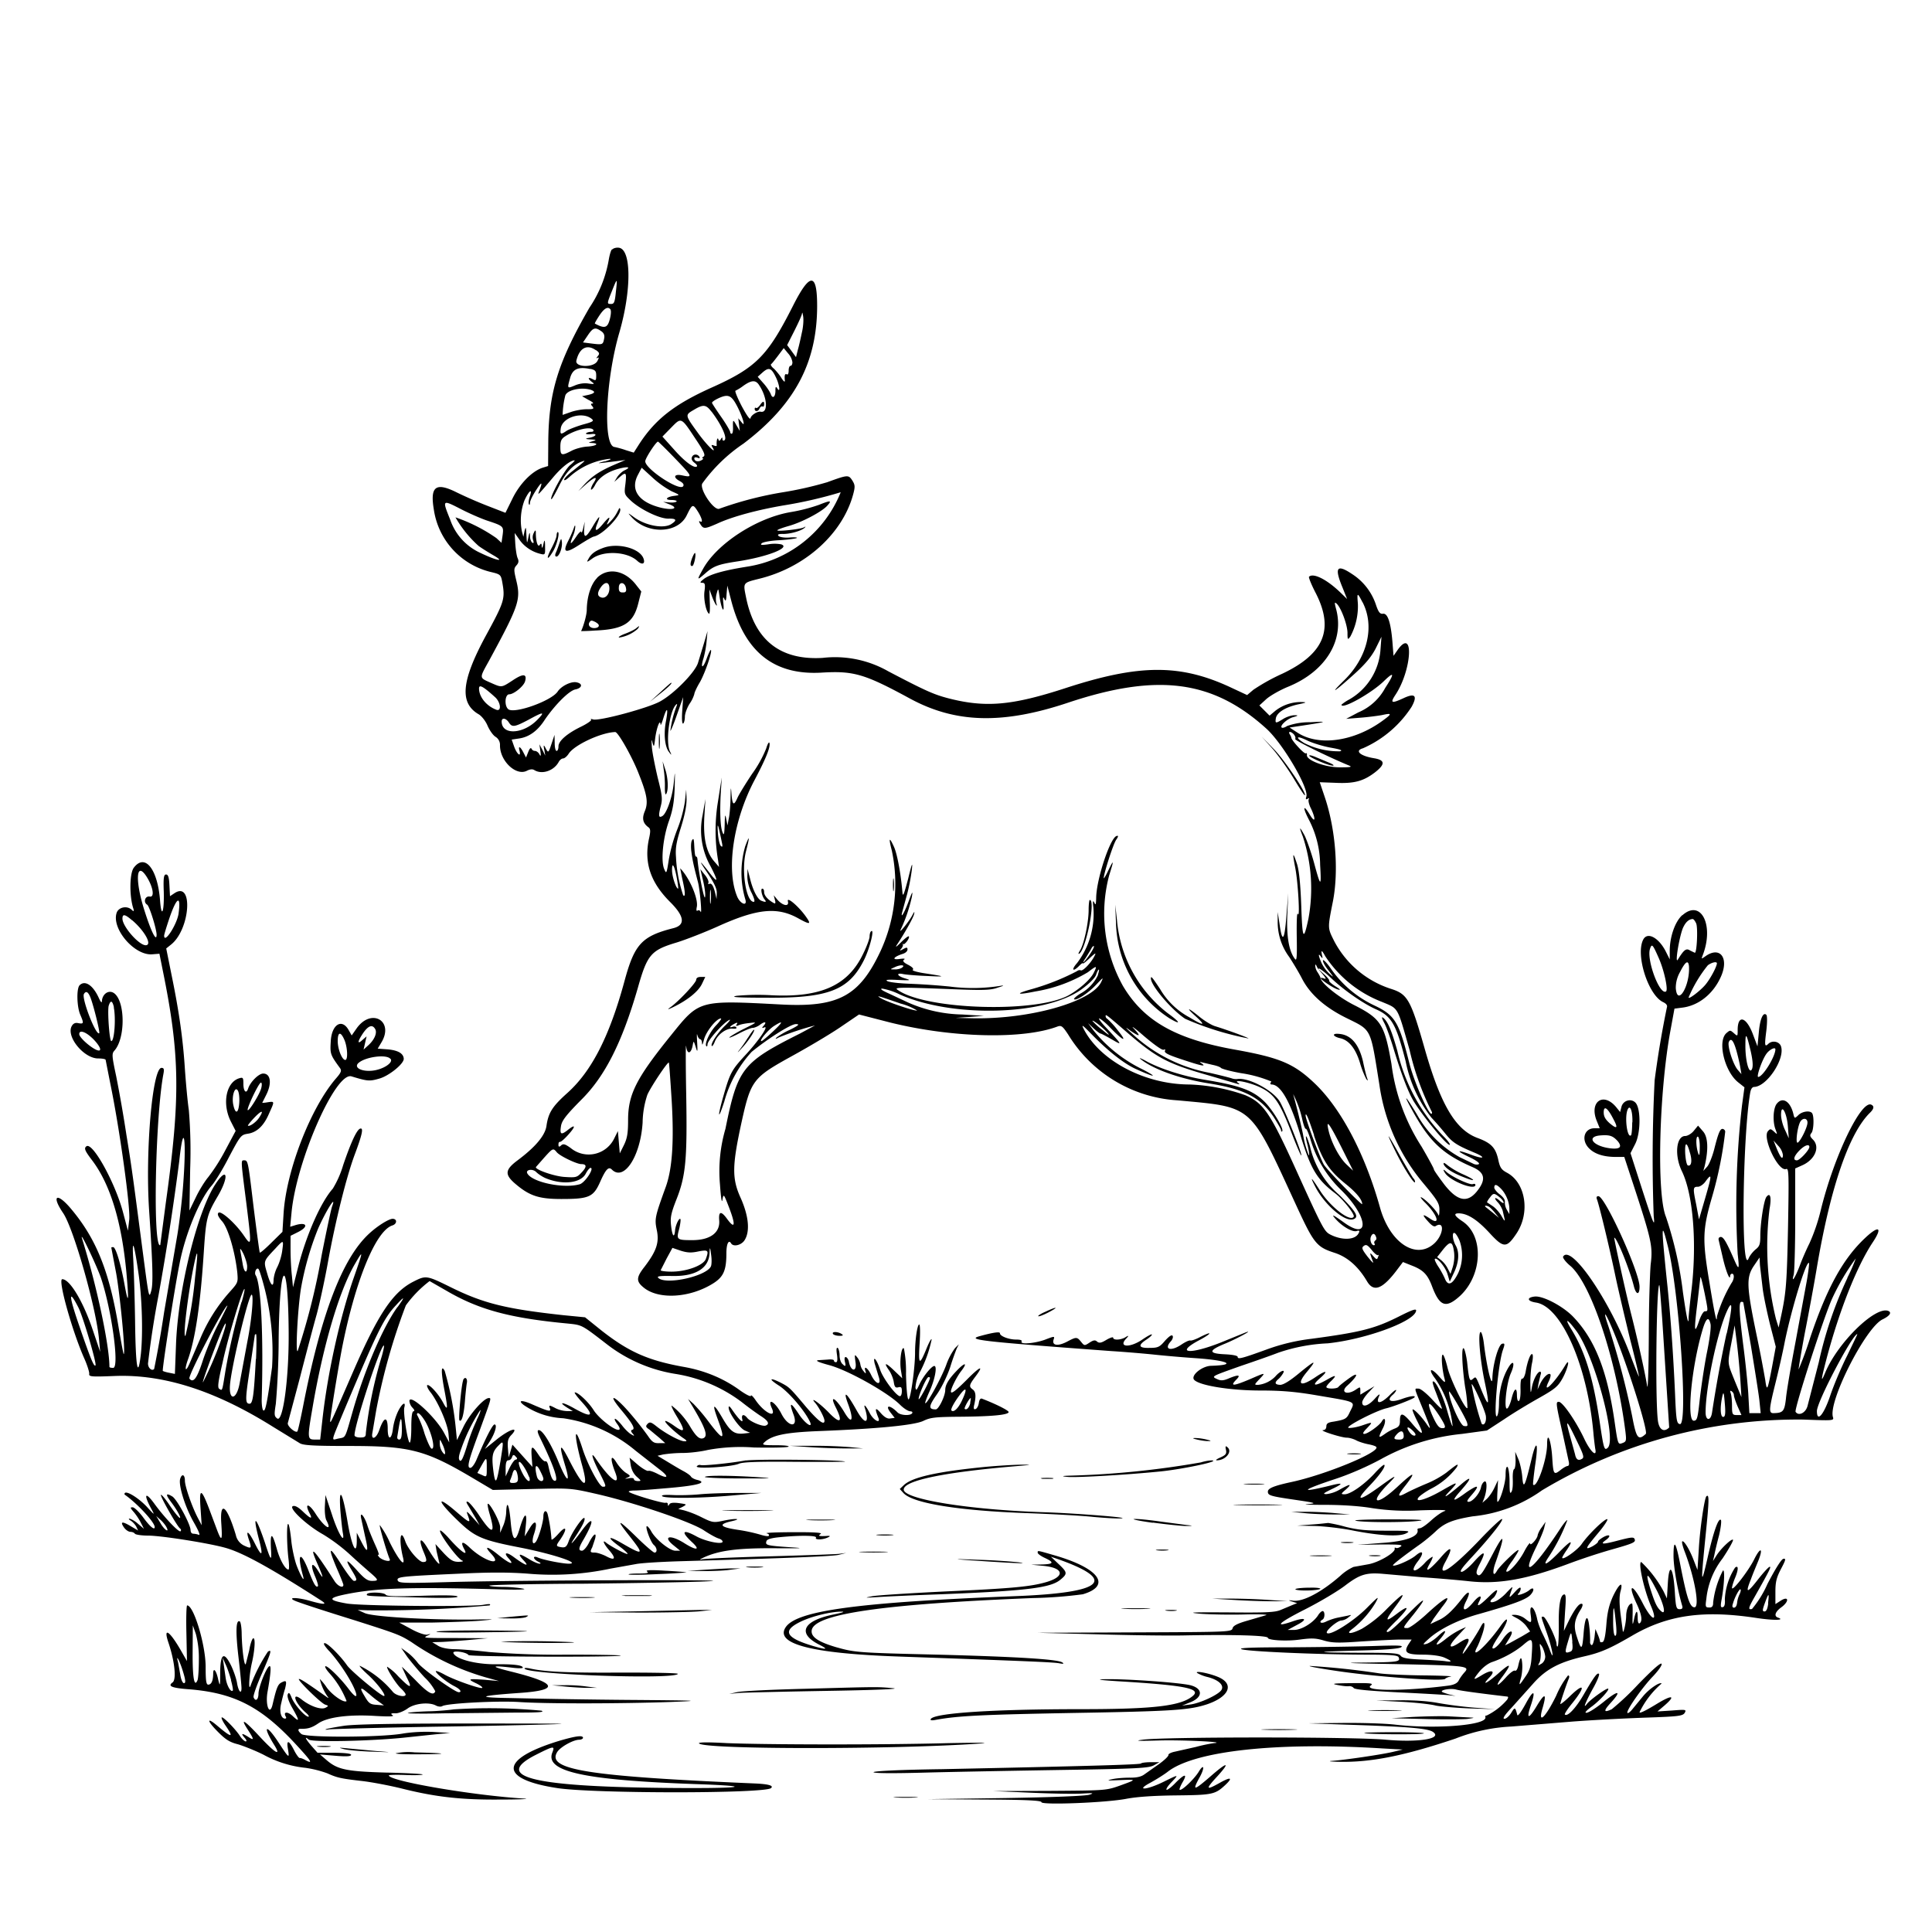 <svg xmlns="http://www.w3.org/2000/svg" id="svg" width="1024" height="1024" version="1.1">
  <path fill-rule="evenodd" d="M324.3 132.2c-.6.7-1.3 3.3-1.7 5.8a65 65 0 0 1-10.2 25.1c-16.7 29-21.5 44.6-21.8 70.6l-.1 13.3-3.2 1c-5.6 2-12 8.6-15.8 16.5l-3.6 7.3-9.8-3.8a229 229 0 0 1-16-7c-11-5.5-14.2-3.3-12.2 8.8a40 40 0 0 0 30.8 33.5c4.5 1.1 4.8 1.4 5.5 5.2 1.6 9 1.2 10.3-9 29-12.8 23.8-13.7 35.3-3.3 41.2 1.5 1 3.5 3.5 4.5 5.9 1 2.3 2.8 5 4.2 5.9a5 5 0 0 1 2.4 4.6c0 8.3 8.6 16.4 14.3 13.4q2.4-1.2 3.8-.4c4.1 2.6 10.4.5 13-4.2.5-1 1.6-1.9 2.3-1.9.8 0 2.1-1.1 3-2.5 3-4.7 17.3-11.3 24.7-11.5 1.5 0 9 13.2 12.4 22 4.5 11.3 5.2 15.4 3.2 20.1-1.5 3.7-1 6.2 2 8.4 1.1.8 1.2 2 .2 6.4-2.6 12.5 1 23 11.4 33.3q11.4 11.4 1.4 13.8c-16.5 4.2-20.4 8.5-25.6 27.6-8 29.6-17.5 48.2-30.5 59.8-7.9 7.1-10 10.4-11 17.6q-1.3 7.6-15.4 18.1c-6.4 4.8-6.7 7.3-1.7 11.8 7.9 6.9 12.9 8.6 25 8.6 14.7 0 17-1 20.6-9.1 3-6.8 4.5-8.2 6.2-6.5 6.4 6.4 15.2-7 16.3-25a49 49 0 0 1 2.5-14.6c1.7-4 10.8-17.7 11.4-17.1.2.2.8 9.1 1.5 20 1.3 22 .3 36.3-3.1 45.8-5.8 16-6 17-4.8 22.9 1.4 6.6-.1 11.1-6.4 19.4-4.5 5.7-4.6 7.8-.7 11 7.9 6.7 24.8 5.7 37.2-2.2 5.3-3.4 6.8-6.9 6.8-15.8 0-5 1.2-7.5 2.5-5.3 1.2 2 5.4 1 7.1-1.6 3-4.6 2.3-12.7-2-22.4-4.7-10.3-4.6-17 .4-40 5-22.6 6-23.8 27-35.4 8-4.4 19.2-11 25-14.9l10.3-7L472 542c32.8 8.1 70.4 9 88.7 2 1.9-.6 2.6 0 5.5 4.4a73 73 0 0 0 57.9 34.8c40.6 3.8 38 1.6 62.9 55.6 9.4 20.4 10.8 22.1 20.3 25.2q10.3 3.3 17.3 15.2c3.6 6 8.4 4 16.5-7l2.5-3.3 4.5 1.8c6.3 2.4 8.6 4.8 11 11.3 4 10.5 7.3 11.6 14.7 4.9 12-11.1 12.8-32 1.3-39.6q-6.3-4.2-2-4.2c4.6 0 9.7 3.2 16.2 10.2 7.7 8.4 9.2 8.4 14.6.3 7.2-11 4.7-26.7-5.1-32-3-1.6-3.8-2.7-4.7-7-1.4-6.3-3.7-8.8-11.1-11.5-11.6-4.4-19.4-17.6-27.8-47-7.5-26.3-9.1-29.2-18-32a52 52 0 0 1-30-25.2c-3.6-7.2-3.6-6.7-.7-21.3 3.1-16.1 1.4-38-4.3-55l-2.7-8 8.1.3c10 .5 14.9-.8 21-5.4 5.7-4.4 5.6-6.6-.2-7.6-7.5-1.2-10.6-4-6-5.3a59 59 0 0 0 25.8-22q4.8-8.8-4.2-4.6c-6.5 3-7.3 2.7-4.4-1.7 8.7-13.1 10-36 1.3-24l-2.3 3.3-.6-7.6q-1.3-15.3-5-14.7c-1.6.2-2.4-.8-3.8-5a31 31 0 0 0-12.5-16c-8.2-5.5-9.6-3.6-5.1 7.2l2.4 6-3.7-3.6c-7.2-6.9-14.3-10.4-16.5-8.2-.3.3 1.3 4.3 3.6 8.7 9.8 19.2 4.4 32.2-17.8 42.7a105 105 0 0 0-15.3 8.5l-3.3 2.8-9-4.2c-26.5-12.3-48.2-12.2-86.9.4-28.8 9.4-42.7 10.6-62.5 5.5-7.6-2-11.8-3.8-31.8-14.3a57 57 0 0 0-34.8-7.1q-33.5 2-40.5-31.7c-1.7-8.4-2-8 7.1-10.3 24.3-6 44-23.9 49.6-44.7 1.1-4.1 1-5-.5-7.4-2-3-2.3-3-13.3 1a191 191 0 0 1-24 5.4 191 191 0 0 0-33.3 8.7c-3 .7-10.4-10.4-8.9-13.4a86 86 0 0 1 21.9-21.2c27-20.5 39-42.7 39-73 0-17.7-3.8-17.8-12.7-.2-13.6 26.9-19.6 33-43.6 43.7-19.3 8.7-29.4 16.6-37.9 29.6l-3 4.7-4.2-1.3c-2.2-.8-5-1.5-6.1-1.7-6.1-1-4.6-35.6 2.6-60.4 6.6-22.7 6.5-44.4-.2-45.2-1.4-.2-3 .3-3.6 1m2 22.6c-.5 5.1-.9 6.2-2.4 6.2-2.4 0-2.4 0 .4-7s2.9-7 2 .8m-2.8 9.3c.4.6.2 3-.5 5.4-1.2 4.3-2.8 4.6-7.8 1.9-.2-.1.9-2 2.4-4.3q4-6 6-3M425 176.3c-.6 2.9-1.5 7-2.1 9l-1 4-2.4-3.3-2.3-3.1 3.9-7.7c2.1-4.2 4-8.3 4-9.2q.2-1 .6 1.8c.3 1.8 0 5.7-.7 8.5m-106.4-.8q2.2 1.4 1.6 4c-.6 3.2-.8 3.3-6.5 2.6l-4.7-.6 2.5-3.7c2.8-4.2 4-4.5 7.1-2.3m-2.8 10c2 1.4 2.1 2 1 3.3q-1.2 1.5-.1.9 1.2-.8 0 1.5c-1.7 3.8-12.1 3.6-11.2-.1 1.6-6.7 5.6-8.8 10.3-5.5M420 192c0 1-.4 1.9-1 1.9s-1 1.2-1 2.6-.4 2.3-1 1.9q-1.5-.8-1 3.5-.1 1.1-1.8-1.5c-1-1.7-2.9-3.9-4-5-1.3-1-1.9-2.1-1.5-2.4.5-.3 2.1-2.4 3.7-4.5l3-4 2.3 2.8a9 9 0 0 1 2.3 4.7m-107.1 3.5c2.6.6 3.1 1.1 3.1 3.6 0 2.6-.2 2.8-2 1.8-2.5-1.3-2.6-.2-.2 1.6 1.5 1.1 1.2 1.2-1.8.8-2.2-.4-5 0-7.3 1-4.1 1.7-4.1 1.7-2.6-3.7 1.3-5 4.3-6.4 10.8-5m98.5 4.7c1.8 3.9 2.3 8.2.6 5.6q-1.1-2-1 1.2c0 3.4-1.6 4.5-2.5 1.7-.4-1-2-3.6-3.8-5.6l-3.1-3.5 2.8-2.5c3.2-2.7 4.5-2.2 7 3.1m-9 3.9c4.4 6.6 4.8 15 .7 14-1.6-.3-5 1.8-5.3 3.4q-.3 1.7-4.6-6.2c-2.3-4.4-3.8-8.1-3.4-8.3a26 26 0 0 0 4.3-2.7c4.3-3 6.5-3.1 8.3-.2m-89.6 2.3q4.6 1.5-1 2.8l-3.3.7 3.5 2q3.1 1.6 2.1 1.9-1.6-.1-.1 1.5c1 1.3.6 1.5-3.1 1.5-2.4 0-6.2.7-8.4 1.5l-4.3 1.5a47 47 0 0 1 1.4-10.2c.8-2.9 8-4.6 13.1-3.2m78 8.8c3 5.8 4.6 11.5 2.5 8.7l-1.9-2.3.4 3.3.4 3.4-1.6-2.7c-2-3.6-2.1-3.5-2 .7.1 2-.2 3.5-.7 3.5q-.7 0-.8-1c0-.4-2-4-4.6-7.7s-4.8-7.1-5-7.6 1.4-1.6 3.8-2.7c4.8-2.1 6.5-1.4 9.5 4.4m12-.4q-1.4 1.7-2 1.3t-.7.5c0 1.7 2 1.5 2.6-.3q.7-1.2 1.5-1 .8.5.9-1 .1-3.1-2.3.5m-25.6 3.2c5.5 7.3 8.6 14.3 6.8 15.3q-.9.5-1-.7.1-1.5-.8 0-1 1.8-1.4 0c-.5-1.2-1.1 1.4-.8 3.4q-.1.6-1.6 0-1.7-.7-.8.8c3 4.8-3-1-7.7-7.6-6.8-9.4-6.8-9.3-2-12.1 5-3 6.4-2.8 9.3 1m-63.5 3.8c1.4 1.1.7 1.6-4.6 3-3.4 1-7.3 2.5-8.6 3.3-3.2 2.2-3.6 2-3.2-1.1.7-6 11.4-9.3 16.4-5.2m55.1 10.7c4.5 6.7 5.3 8.6 4.2 9.3q-1.2.8-.4 1 .8 0-.8 1c-1.8 1-3.7.5-3.7-1.1q.1-.8 1.7-.3 1.6.7 1-.5c-1.1-1.7-3.4-1.5-4 .3q-.5 1.4 1.3 2.8t1.4 2c-1.3 1.3-6.4-2.4-12.2-9l-6.1-6.8 4.6-4.7c5.5-5.6 5.2-5.8 13 6m-54.2-4.8q.4 1-1.4 1c-1 0-2.2.4-2.5.8s1 .6 2.7.4c3.8-.5 2.6 1.4-1.3 2q-3.1.6 1 .8c3.3.2 3.3.3 1 1-2.4.8-2.4.8-.2.9 4 .2 2.3 1.6-2.4 1.9-2.5.1-6.3 1.1-8.4 2.2-5.4 2.8-6 2.6-6-2 0-3.1.5-4.3 2.5-5.6 5.5-3.6 13.7-5.5 15-3.4m43.4 15.2c9.2 9.5 9.4 10.1 3.8 8.9-4.4-1-5.3 1-1.2 3.1q2.4 1.4 1.6 2.6c-1.8 2.9-20.1-9.1-20.1-13.2 0-1.7 6-10.8 6.8-10.4.4.2 4.5 4.2 9.1 9m-37.4 1.4c-5 1.3-4.7 1.3 6.5-.1l4.5-.6-5.6 2.4c-7.7 3.3-11.8 6-15.9 10.3l-3.5 3.8 4.3-3.8c4.8-4.1 6.3-4.2 3.6-.2-.9 1.5-1.4 3-1.1 3.2s1.3-.8 2.1-2.4c2-4 6.6-7.1 12.7-8.7 5-1.3 6.6-.8 2.7 1-1.1.6-2.8 2.1-3.7 3.5l-1.5 2.5 2.5-2.2c3.7-3.3 4.1-3 3.4 3.2-.7 5.4-.7 5.6 2.9 9 5 4.6 15 9.5 19.8 9.5q6.2-.2 2 2.6c-3.8 3-13.8 1.3-20.2-3.4-3.3-2.4-3.4-2.4-1.5-.3 8.3 9.6 24.8 9.2 29.5-.7 3-6.1 3.2-6.2 6-1.8 2.2 3.6 2.7 6.1 1 5q-1-.4.2 1.5c1.6 2.7 2.4 2.6 9-.3 8-3.7 21.4-7.3 35.6-9.7a230 230 0 0 0 29.8-6.9 64 64 0 0 1-50 39.5c-12.4 2-19.3 4-22.6 6.5-2 1.6-2.2 2-.8 2s1.7.7 1.2 4.4c-.6 4 .8 11 2.4 12 .4.2.6-2.6.4-6.2l-.2-6.7 1.4 3.8c1.5 4 3.3 6.6 2.2 3.2a11 11 0 0 1 .3-5c.8-2.9.8-2.8 1.5 2 1 6.6 2.6 9.4 2 3.4q-.5-4.6.5-2.4c.7 1.6 1 1.1 1.2-2.5l.4-4.5 1.9 7.3c7 27.7 22.7 40.3 48.1 38.8 16.9-1 22.6.6 46.7 13.7s49.1 13.9 84 2.2c47.2-15.7 76.5-12 104.9 13.7 8.7 7.8 22.7 31.6 21.3 36.1q-.7 2 .6 1.2 1.2-.7.7.2c-.4.6 0 2.3.7 4 3 6 3 9.3 0 4.5-3.5-5.9-4.2-4.6-.9 1.9a53 53 0 0 1 6.2 24.4c.7 12 .3 12-3.2-1-1.5-5.5-3.8-12-5-14.5q-4.2-7.7-1 .4a88 88 0 0 1 3 43.6c-2.6 12.2-3.2 11.1-3.8-6.6q-.6-17-2.2-22.2-3.4-10.5-1 1.8c1.5 7.6 2.6 27.5 1.4 24.5-.5-1.2-.7 3.7-.6 11.8.2 11.4 0 13.4-1 12q-4.7-6.1-4-23.3l.5-11.5-1 12.4q-1.5 19.6-3.7 3.4l-.9-5.8v5.1a31 31 0 0 0 6.1 18.7c1.9 2.9 5 8 6.8 11.5q6.4 12.4 23.4 20.8c13.7 6.8 12.7 4.8 17.6 35.4a104 104 0 0 0 23 51.9c8 9.6 9 11.2 8.8 15 0 2-.3 3-.6 2.1-.7-2-6.4-8-8.8-9.2-1.1-.6-.3.6 1.7 2.6 6.7 6.6 8.6 12.7 2.6 8.5q-6-4-.8 1.7 2.8 3.2 4 2.3c5-3 4 5.2-1.2 9.6-9.7 8.3-23.3-1-28.4-19.5-7.9-28.2-20.5-52.2-34.5-65.6-11.1-10.6-18.5-13.7-42.5-18-31.3-5.6-48.2-15.2-59.2-33.7a79 79 0 0 1-7.3-58.7c2.6-8.2 2.5-8.7-.5-2.5-1.3 2.8-2.4 4.5-2.4 4 0-2.3 5-18 6.6-20.3q1.8-2.6.2-2c-3.4 1-10.7 23-10.8 32.8-.1 3.6-.3 4.1-1 2.5q-1.1-2.2-.5 2.5a43 43 0 0 1-8.6 29.5c-3.3 3.7-2.3 5 1.1 1.5q1.8-1.8 2-1.3c0 .4 1.6-.9 3.6-2.8 3.2-3 3.5-3 2.4-.9-1.8 3.5-6.1 8-7.2 7.4q-.9-.4-2.1.5a125 125 0 0 1-24 9.5c-9 2.5-7.8 3.2 2 1.2a79 79 0 0 0 27.9-10.2c4.8-3.7 5.1-3.7 3 .5-1.8 3.4-7 8.1-12.8 11.5-16.8 9.8-76.5 8-91.1-2.7-2-1.4 1.4-1.4 31.8-.2 14.1.5 17.8.4 21.5-1q4-1.2 2-1a94 94 0 0 1-27.5.5 361 361 0 0 0-21.7-1.5c-5.3-.2-10.5-.8-11.5-1.4-1.3-.7.3-.9 5.7-.6 6.7.3 7.1.2 3.8-.8-4.3-1.2-5.2-3.2-1-2.3 1.5.3 7.2.8 12.7 1 10.2.5 10 .3-1.9-1.5-3.8-.6-6.4-1.4-5.8-1.8q.9-.8-2.4-2.6-3.7-1.8-2.2-2.8 1.2-.8-2.6-.3c-4.3.6-2.8-1.3 2.1-2.8q2.1-.8 2.3-2.2c0-1.2-.4-1.3-2.2-.3q-2.8 1.6-1-.3c.6-.8 1-1.8.7-2.1q-.4-.6.2-.2c.8.6 3.7-3.4 3-4.1-.3-.3-2.2 1.2-4.3 3.3q-3.4 3.4-2.1 1.3c4-6 8.5-14 9.1-16.1q.8-3-1 .6c-2 3.5-7 9.7-6.1 7.5a83 83 0 0 0 6-17.5c.6-3.4.3-3.1-1.7 2.3-2.3 6.2-4.4 9.7-3.4 5.7l2.6-9.5a105 105 0 0 0 2.5-13c.5-4.4 0-3.3-2 5-2.2 8.3-2.8 9.8-3 7-.8-9.6-2.7-20-4.4-23.9q-3.9-8.6-1.2 1.9a85 85 0 0 1-6 53.2C455.5 528 444.3 534 414 532.4c-43.6-2.3-43.3-2.4-58.1 16-18.6 23-23 31.5-23 45.3 0 7-.5 9.7-2.2 13.2l-2.2 4.4-.5-5.9-.5-5.9-2 4a15 15 0 0 1-23 5c-2.9-2.1-3.9-2.4-5-1.5q-1.6 1.6-1.5-.4 0-1.4.8-1.4c.4.2 2.5-1.6 4.6-4 4-4.5 3.6-5.6-.8-2-3.3 2.5-4 2-3.2-2.7.6-2.8 2.9-5.7 10.5-13.4 12.7-12.5 21.8-30.5 30.2-59.6 5-17.7 7-19.9 20.7-24 4.8-1.5 14.6-5.3 21.7-8.5 21-9.5 31.6-10.5 42.9-4.1 6 3.3 6.7 3.1 3.8-1-3.7-5.3-10.3-11-9.6-8.2.8 3.1-2.8 2.4-5.7-1l-1.8-2.2.6 2.4q.8 2.7-.8 1.6c-3-1.7-4.9-3.9-4.9-5.7q0-1.7-1-1.8c-1 0-.2 4 1.3 5.8q1.7 2-1.8.6c-2-.8-4.5-5.6-6-11.9l-1.3-5-.1 4c0 2.5.8 6 2.3 8.8q2.2 4.6 1.1 4.7c-4.1 0-6.7-16.7-4.1-26.8q3.1-12.1-.4-2.7a50 50 0 0 0 .1 28.4c1 3.8-3 2-4.5-2-5.8-14.3-1.8-40.3 9.2-61.2 6.2-11.7 8.7-17.9 8-20-.3-.6-1 .7-1.7 3a63 63 0 0 1-7.5 13.5c-3.4 5.1-6.9 10.8-7.7 12.6-2 4.5-2.7 4-3.2-2-.3-4.3-.4-3.9-.5 2.3-.1 4.2-.5 9.2-1 11l-.6 3.4-.7-3.5c-.5-2.8-.7-2.3-.8 3-.2 5.5-.4 6.1-1.2 4-1.2-3-1.5-12.1-.7-23.5.3-4.4.4-6.4.2-4.5l-2 12.7a94 94 0 0 0 .2 30.3l.5 3.5-2.6-3c-4.2-4.9-5.8-12.3-5.2-23.4l.6-9.6-1.5 8.5a39 39 0 0 0 4.3 27.3q6.4 12.5-1.1 2.7-8.1-10.3 0 1.6c3 4.6 4.4 7.5 4.3 9.7l-.1 3.2-.7-3q-1.4-6-3.2-5-.8.4-.4-.7c.2-.7-.6-2.6-2-4.2l-2.3-2.9 1.5 6.3c.8 3.4 1.3 7.2 1 8.4-.3 2.5-3.3-12.2-4-19.6q-.1-1.7-.7-1.8c-.6 0-.8-1.3-1.1-7-.2-2.6-.4-2.8-1.2-1.5-.5 1-.6 3.8-.2 6.3.6 4.5 1.2 7.2 3.5 16 1 4.1 2.2 17.6 1.3 15.4-.2-.6-1-1-1.5-.6q-1 .7-.5-1.8c1-4.1-3.7-15.4-8.8-20.6l1.1 5.5c1.6 6.8 1.8 10.1.5 8.8a73 73 0 0 1-3.8-20.1c-.4-5 .2-8.1 2.6-15.8q3-9.6 3-14.9l-.2-5.2-.7 6.5a70 70 0 0 1-4 14.5 86 86 0 0 0-4.5 16c-1.2 7.7-1.3 7.9-2.5 5-1.8-4.4-.6-16.6 2.6-25.5 2-5.7 2.7-9.9 3-17.5.2-9.4.2-9.5-.5-2.5-.7 7.4-3.7 16-6 17.5-2 1.2-2.2 0-1-4.8 1.1-4 1-5.7-1.5-15.5-1.4-6-2.9-13.4-3.1-16.3q-.4-5.6.3-2.4c.8 2.8.9 2.6 1.5-2.5.8-5.6 2.6-10.2 2.8-7 0 .8.7-.7 1.5-3.4 2-6.4 2.7-5.4 1.3 2-1.2 6.6-.5 13.3 1.7 16q2 2.8.5-.3c-2.4-4.9-.3-21.4 3.2-24.8q1-1 .2 1a57 57 0 0 0-3.2 12.8c.1.5 1.7-3.3 3.5-8.5l3.3-9.3-.5 7.3c-.3 4.4-.1 7 .5 6.7.5-.4.9-2 .9-3.6s1.1-4.7 2.5-6.9a18 18 0 0 0 2.5-5.1c0-.7 1.3-3.6 3-6.4 2.8-5 6.6-16.2 5.8-17-.2-.3-1.3 1.9-2.3 4.7-2 5.5-3.4 5.1-1.6-.4a53 53 0 0 0 1.6-8.8l.5-5.5-1.9 6.5-3.2 10.5c-1.7 5-12.4 16-19.9 20.2-6.1 3.5-32.8 10.7-35.7 9.6q-1.6-.5-1 .2c.3.4-2 2-5 3.5-7.7 3.7-12.3 7.7-12.3 10.6 0 1.3-.4 2.4-1 2.4s-1-2-1-4.2l-.1-4.3-1.6 4.8c-1.6 4.8-1.7 4.8-3 2.5q-1.7-3.5-.8.7l.5 3-1.5-3-1.6-3 .5 3.5q.6 3.9-.5 1.8c-.5-1-1.6-1.8-2.4-1.8a2 2 0 0 1-1.8-1.2q-.6-1-1.7 1.7l-1.2 3-1.4-2.7c-1.7-3.3-2.9-3.7-2-.7.8 3.5-1.5 1.5-2.9-2.4l-1.3-3.7 4-.6q8-1.2 13.6-10c5.5-8 12.9-15.4 16.2-16 3.5-.7 4-3 .8-3.7-2.8-.8-8.2 1.8-10.2 4.8-3.3 5-23 12-26.2 9.4-2.2-1.8-1.8-7.9.5-7.9 2.4 0 7.7-4.3 8.4-6.9q1.7-6-6.4-.6c-6.3 4.1-5.8 4-12 1.3-6-2.7-5.9-2.2-.7-11.6 16-29.5 16.9-32.4 14.4-42.7-1.3-5.4-1.3-6.2.1-7.8 1.2-1.3 1.4-2.3.6-4-.5-1.2-1-4.7-1.2-7.7l-.3-5.5 2.4 3.4c2.5 3.7 6.6 6.5 11 7.6 2.7.7 2.8.6 2.7-3.6q0-5.8-.9-1.4-.7 3-.9 1 0-2.2-1-.7c-1 1.5-2-1.5-2.1-5.8q.1-3.2-1-.7a5 5 0 0 0-.5 3.8q.8 2.3-.4 1.5c-.6-.4-1.2-2-1.2-3.4q0-3.7-.9.8c-.7 3.4-.7 3.3-1-1.5-.2-4.3-.3-4.6-1-2l-.6 3-.7-2.5a30 30 0 0 1 1.2-16.6c2.3-5.1 4.5-7 3-2.5-.6 1.7-.9 3.6-.6 4.3q.5 1 .6-.7c0-1.1 1.5-4 3.1-6.5q4.6-7.2 2-.3c-1.3 3.3-1.3 3.3 7-6.5 4.5-5.4 9.3-9.2 11.5-9.2.4 0-.7 1.2-2.4 2.6-2.9 2.4-10.9 17-9.9 18 .3.2 2.1-3 4.1-7q5.1-10.6 12.2-13c2.2-.8 2-.6-4.7 4.8-2.7 2-4.8 4.2-4.8 4.9q.2.8 2.8-1.5a38 38 0 0 1 21.2-9.6q2.1 0-2.5 1.4m35.5 15.8c4.5 2 4.5 2 1.5 2.4-4.3.5-5.6 2.2-1.6 2.2 1.8 0 3 .4 2.7.8s-2 .7-3.8.5l-3.3-.3 3.5 1.4c5 2 1.6 3.2-4.7 1.7-11.7-2.9-16.3-9.3-12.3-17.2l2.1-4 5.7 5.2a51 51 0 0 0 10.2 7.3m78 7.2a90 90 0 0 1-14.8 3.8c-18 3-39 16.6-46.5 30-3.5 6.3-3.4 6.4 1 2.6 4.5-4 6.9-4.9 17.5-6.5 15.6-2.4 28.1-7.3 22.8-9a19 19 0 0 0-6.8 0c-3.6.5-4.4.4-3.5-.5.6-.7 5-1.5 9.7-1.7 4.8-.3 8.8-.9 9-1.2s-1.6-.4-4-.2c-2.6.2-5-.2-5.7-.8q-1.3-1.2 2.5-1.1c3.9 0 9.7-1.7 11.3-3.3q1-1-.4-.2c-1.7 1-14.1 2.3-14.1 1.6 0-.4 2.8-1.4 6.3-2.4 7-2 17.3-7.5 20.1-10.6 2.7-3 1.9-3-4.4-.5M244.6 270c4.3 2.2 10.5 4.9 13.8 6 8.5 2.8 8.6 3 8 7.6l-.6 4.1-2.7-2.5a87 87 0 0 0-21.7-11 61 61 0 0 0 12.2 15.1c1.3 1 4.8 3.2 7.7 4.9 7 4 1.9 3-7-1.3a30 30 0 0 1-15.7-17.5c-4.3-10.7-4.3-10.7 6-5.4m83 .5a20 20 0 0 1-3.7 5.5q-2.8 3.1-2 1.3 2.9-5.8-2 0c-3.8 4.7-5.2 4.7-3.3.2q2.8-7.1-2 .8c-3.9 6.8-5.2 7.4-5 2.4l.3-4.2-.8 3.5q-.8 3.1-1 2c0-.8-1.2.2-2.6 2.3q-4.7 7-2 .2a15 15 0 0 0 1.4-5.2q0-1.8-.8.7c-.5 1.4-1.7 4.3-2.9 6.6-3.2 6.3-1.6 7 5.8 2.2 3.6-2.3 7-4.3 7.7-4.4 4.8-.9 15-11.6 14-14.7q-.4-1-1 .8M295 283.8c0 1-1.2 3.9-2.6 6.6-3 5.6-2.6 7.3.5 2.2 2.2-3.4 4-10.6 2.7-10.6q-.5.2-.6 1.8m1.4 4.4c-.6 1.8-1.4 4-1.9 5q-.6 1.7.4 1.8c1.5 0 3.3-4.8 2.9-7.8-.3-2.1-.4-2-1.4 1m23.3 2.2c-4.3 1.6-6.4 3.1-7.9 6-1 1.7-.7 1.7 2.2-.4 6-4.3 18.3-3.7 23.7 1.2 2.8 2.6 4.6 1.6 3.2-1.6-2.4-5.2-13.7-8-21.2-5.2m47.3 5q-1.9 4.8-.1 4.6c.9 0 2.2-6.1 1.5-6.9q-.4-.1-1.4 2.3m-50.5 10.9c-3.3 3.3-5.4 9.9-5.5 17 0 2.4-1.6 8.3-3 11.2 0 0 3.3 0 7.3-.3 15.2-.6 20.4-3.9 23-14.4l1.6-6.3-2.6-3.3c-6-8-15-9.6-20.8-4m6.5 5.7c0 3.2-2.2 5.6-4.5 4.7q-3-1.1 0-5.4c2.3-3.2 4.5-2.8 4.5.7m8.8-.1q.5 2.4-1.7 2.2-2.3.2-2.1-2.6c0-3.3 3.3-3 3.8.4m390.4 7.4c6.6 12.8 2.6 29.4-10 41.6-8.3 8.2-4.6 5.7 5.9-3.8 5.5-5 8.7-8.8 11-13.2l3.1-6.3-.5 6.6a33 33 0 0 1-16.5 26.6 23 23 0 0 0-4.2 2.8c0 2.8 15.6-5.9 22.3-12.3q8.6-8.4.9 3.4a29 29 0 0 1-14.3 13l-6.4 3.4 7.5-.6c4.1-.3 9.3-1 11.5-1.4 5.4-1.2 5.4-.7.3 3-15.2 11.1-34.1 13.7-45.3 6.2l-4-2.6 5.3-.8c14.7-2.2 15.8-2.6 5.7-2a35 35 0 0 0-12.3 2c-1.2.8-2.5 1.2-2.9.8-1-1 2.9-4.6 6.1-5.5q4.1-1.1.6-1c-1.4 0-4 .8-5.8 1.9-4 2.5-4.4 2.5-4-.1.4-3.2 5-6 11.5-7.5 4.8-1 5.2-1.2 2.3-1.3a22 22 0 0 0-14 4.6l-3.1 2.6-2.7-2.7-2.7-2.7 3.6-3.3c2-1.8 7.2-4.8 11.6-6.6 20.1-8.2 30.2-24.9 25.3-41.8-.7-2.8-.7-3.2.4-2.3 2.3 2 5.7 11 5.8 15.4 0 3.8.1 4 1.5 2.1a34 34 0 0 0 4-17.5c-.5-6-.3-6 2.5-.6M316 330c2.3 1.2 1.6 2.9-1.1 2.9-2.1 0-3.4-1.5-2.5-3 .8-1.3 1.2-1.2 3.6 0m21.3 3c-.6.6-3.3 2-6 3s-4 2-3 2a19 19 0 0 0 9.7-4.6q1.8-2.5-.7-.4m12.6 34.1-5.5 5 5.2-4.1c4.7-3.7 7-6 6.1-6-.2 0-2.8 2.3-5.8 5.1m-87.4 2.6c2.9 2.7 3.4 7.6.6 6.6-5.3-2-9.2-6.8-9.2-11.3 0-2.3 2.1-1.2 8.6 4.7m22.4 11.8c-7.5 7.8-19 8.4-19 1 0-2.2 2.3-1.8 3.8.5 1.7 2.7 3 2.5 10.4-1.4 8-4.4 9-4.4 4.8-.1m64.3 11.5c0 3.6.2 5 .4 3.3s.2-4.8 0-6.6-.4-.3-.4 3.3m336.7-3.5q1 1.4.6 2.3c-.4.7 17.3 9.4 28.4 14 2 .8 1.1 1-4.8 1-8 0-18-3.9-17.4-6.6q.1-1.2-.6-.8c-.8.5-7.7-7-7.7-8.4q-.1-.6-.8-1.7c-1.1-1.8.8-1.6 2.3.2m19 6.8c5.6 1 7 1.5 5.3 2a40 40 0 0 1-19-4.4c-5-3.1-4-4.1 1.5-1.4 2.6 1.3 8 3 12.2 3.8m-30.3.8c3.2 3.7 8.2 10.8 11.2 15.8s5.6 9 5.8 8.7c1-1-10.6-18.5-16.4-24.4l-6.5-6.7zm19.3 3.5c0 .9 10.4 5.4 12.5 5.3 1.1 0 0-.8-2.5-1.8l-7.2-3q-2.6-1-2.8-.5M351.8 408c.4 2.5.7 6.7.6 9.3q0 4.6.7 3.5c1.3-2 1-8.7-.6-13.3l-1.3-4zm30.7 38c.6 2.7.5 3.2-.4 2.4-.7-.6-1.4-3.8-1.6-7-.4-6 0-5.2 2 4.6M71 459.8c-2.3 2.8-2.5 14.5-.5 21.2q1 2.9-.6 1.3c-2.4-2.4-6.8-1.6-8 1.3-3.1 8.4 9.3 23 18.8 22.2l3.8-.3 1.7 8.5c9.2 45 9.5 67.6 1.7 123.4l-2.9 22q0 .8-.5.5c-3.5-3.5-2-68.8 2.1-90.6.5-2.6.3-3.3-1-3.3-4.8 0-8.6 43.7-6.6 75 2 29.3 2.2 39.3 1.2 43-1.2 4.5-1.3 4-4.2-18-5-38-6-46.4-9-64.5a734 734 0 0 0-5.4-31c-2.3-10.8-2.4-12-1-13.6 6-6.6 5.8-26.6-.3-30.6-2.8-1.8-6.2.6-6.3 4.6q-.2 1.1-1.6-1.9c-3-6.7-7.3-9.7-10.2-6.8-1.7 1.7-1.5 11.2.3 15.5 2 4.7 2 5.1-1 4.6q-2.3-.6-3.5 1.6c-3 5.6 6.5 17.1 14 17.1 2.2 0 4 .3 4 .8l2.5 12.7c4.9 23.7 10.7 65.5 10 72l-.7 5.8-2.5-9.4c-4-15.5-16-37.4-19.4-35.4-1.5 1-1 2.3 2.7 7.2q14.6 19 18.4 59.8 2.1 23.3-1 6.3c-2-11.1-4.7-19.8-6-19.8q-1 0-1 .3l2.6 13.7c2 11.3 5 41.8 4 42.7-.2.2-1.3-5.9-2.6-13.4-4.9-30-11.8-47.4-25.1-63.3-7.6-9.2-11-7.7-4.4 2 5.6 8.3 17.6 50.7 19 67l.6 6.5-3.9-11.5C44.1 689.8 37 678 33 678c-2.5 0 5.4 28 11.8 42.3 1.5 3.4 2.6 7 2.5 7.8-.3 1.6 1 1.7 13.5 1.2 26-1 53.4 7.8 84 27L159 765c2 1.1 7.7 1.4 26.5 1.4 31.7 0 40 2.2 64.4 16.6l11.3 6.7 20.7-.5c20.5-.5 20.6-.5 34.6 2.7 20 4.6 50.1 14.8 56.7 19.3 3 2 6.3 3.8 7.6 4.2q2 .6 2.2 1.7c0 1.7-9-.1-13.9-2.8-7.3-4-8.4-2.6-2.4 3 4.8 4.4 2.5 4.7-4 .6-7.6-4.8-11.9-3.7-5.4 1.4l3.2 2.6h-2.6c-3 0-10.6-6.2-12.8-10.4-.8-1.4-1.8-2.6-2.2-2.6-1.2 0 2 8.7 3.7 10 1.7 1.5 1.9 4 .3 4-.6 0-4.8-3.6-9.3-8q-15-14.7-4.3-1.2c8.4 10.6 8 11-4.1 4-7-4-7.6-3-1.2 1.7 2.8 2 4.9 4 4.6 4.2-.4.5-9-4-11.4-6-2.2-1.8-1.2.8 1.8 4.2 3.7 4.3 3 5.6-1.8 3-2-1-4.7-1.9-6-1.9-2.4 0-2.6-.3-1.3-2.8l1.5-4.5c1-3.9-.9-2.6-3.4 2.4-1.1 2.1-2.7 3.9-3.5 3.9-2.1 0-1.9-1.5 1-6.3 6-10.5 5-12.8-1.6-3.7-4.4 6-6.6 8.2-3.4 3.3 4-6.1 5.7-9.3 5.3-10.5-.5-1.5-6.8 7.5-8.4 12.2-1 2.8-1.7 3.4-3.6 3.2-3.2-.5-3.3-.7-1-3.9 4-5.8 3.6-8.2-.7-3.4-2.1 2.4-3.9 3.8-3.8 3a82 82 0 0 0-2-13.1c-.7-2.8-2.3-2-2.3 1s-2.7 12.1-4.1 13.6c-1.6 1.8-2.1-.3-1-3.8 2.3-6.7 1-8.8-2.1-3.6l-2.7 4.4.6-5.9c.8-7.4-.7-6.7-3.2 1.5q-3.4 12-4.8-3c-.8-9.3-2.1-12.3-2.4-5.7 0 2.3-.8 5.8-1.7 7.7l-1.5 3.5v-3c-.1-2.9-5.7-13.3-6.6-12.3-.2.2.2 2.6 1 5.3q4.8 16.1-5.2 1.3c-2.6-4-5.5-7.4-6.3-7.7-1.1-.3-1 .2.4 2.4l3.8 6.4 2 3.6-3.6-4c-3.4-3.8-3.6-3.8-2.6-1.1 1.6 4.3 1 4.1-6-1.9-11-9.5-10.5-6.1.7 4.6 9 8.7 12.7 10.3 33.3 14.3 17.2 3.4 32.2 8.4 25.5 8.5-3.2 0-13.8-2-16.7-3.4-2.6-1-2.2 1 .4 2.3q2.1 1 .8 1.1c-.8 0-3.3-1-5.5-2.4q-8.2-5-3 .6c3.5 3.7.9 2.8-5.3-1.8-3.8-2.8-5.5-2.4-2.7.7 3.6 4 .6 3-5-1.5-6.1-5-8.4-5.4-4.1-.8 6.5 7-4 3.9-11.6-3.5-3.7-3.5-4.9-3.1-2.8.9 2.5 4.5-2 1.3-8.8-6.5-1.9-2-3.6-3.5-3.9-3.3-1 1.1 8.9 14.7 11.6 15.9q1.5.6-1.8.7c-2.8 0-4.2-.7-7.9-4.6l-4.4-4.8.6 3.8 1.3 5.5c1 3.2-2.3-.9-6.1-7.2s-5-5-2.1 2c2 4.7 1.9 5.4-.3 5.4s-7.9-6.7-9.4-11c-2.6-7.5-3.5-.7-1.2 8.6 1.4 5.7-2.2 1.6-7-8a49 49 0 0 0-5.3-9.2c-.4.4 3.8 14.8 5.3 18.2.7 1.7-4.3.5-5.8-1.4q-1-1.4-.2-1c.6.4-.2-1.9-1.6-5s-3.5-8-4.4-11c-1.7-5-4.1-7.4-3.1-3l2 9.2q3 12.6-1.9 3l-2.5-4.9v4.5c-.1 8.2-2.8 2.4-5-11-2.6-15.4-4.6-18.4-3.7-5.5.4 5 1 10.3 1.3 12 1.3 6.7-2.6.2-5.8-9.8l-3.4-10.2-.3 5.7c-.2 3.2.2 6.6.8 7.7 3.4 6.5-1.2 3.6-5.8-3.6-3.5-5.5-6-5.7-3.1-.1q2.6 4.9-3.4-.8-3.8-3.7-5.5-3c-2.4 1 7.6 10.3 16.1 15a94 94 0 0 1 13.8 10.3c4.1 3.8 9.1 8.2 11.2 10 4.5 3.9 4.5 4.3.8 4.3-2.3 0-4-1.2-8-5.7q-8.4-9.3-2.6.2c2.8 4.6 3 5.5 1.1 5.5-.7 0-3.7-4-6.7-8.7q-9.7-15.3-2.5 1.8c2 4.5 3.6 8.6 3.6 9 0 2-3 .7-4.7-2q-16.6-26-8.8-8.6 4.5 10.3.5 3.8c-3.6-6-4.9-4.5-2 2.3 1.1 2.6 1.8 5 1.5 5.2-1 1-2.2-1.1-5-8.3-4.2-10.8-6.2-9.1-3 2.5 1.3 4.5-1 .8-3.3-5.2-1.1-3-2.4-9-2.8-13s-1-8-1.5-8.8c-1-1.8-1 10 0 18.3.4 3.1.4 5.7 0 5.7-1.7 0-4.7-5.3-6.3-11.4q-3.6-12.7-3 .1c.5 7.3 0 6.9-3.1-2.7-4.7-14-6.8-16-3.5-3q4 15-2 3c-3.2-6.4-5-7.5-3.1-1.9 1.6 4.7 1.4 5-2.3 3.3a8 8 0 0 1-4.6-5.7c-4.7-15.7-8.6-18.8-7.7-6 .6 8.8.2 9.6-2 4l-4.5-12c-4.2-11-5.3-11-4.5 0l.6 8.8-1.9-3.6c-3.2-6-7-17-7-20 0-3.3-1.6-3.9-2.5-1-1 3.3 2.5 14.7 7 22.7 2.7 4.7 3.8 7.4 2.9 7a10 10 0 0 0-3-.6q-1.3-.1-1.4-1.9c0-3-7-16-9.6-17.8q-5.3-3.2-.8 2.8c3.3 4.3 5.9 9.3 4.5 8.4-.6-.3-3-3.3-5.2-6.6s-4.3-5.8-4.6-5.5c-.6.6 8.6 16.7 10.1 17.8q.9.7.3 1.5c-.9.8-8.8-7.6-13.8-14.5s-6-5.2-1.6 2.8c1.8 3.3 1.7 3.3-2.4-1.2-4.3-4.6-10.5-8.5-11.7-7.4q-.4.5-.1.9c6.6 4.6 15.9 14.6 15.9 17.2 0 1.8-2.5-.2-6-5-2.2-3-4.8-5.5-5.7-5.5-1.4 0-1.3.3.4 2.3 1.1 1.2 2.9 3.8 3.8 5.6l1.8 3.5-3.2-2.7a13 13 0 0 0-4.4-2.7q-1 .1.5 1c1 .6 2.3 2 3 3.2l1 2.1-3.6-2.1q-7.1-4.3-4 .3c.9 1.4 2.5 2.5 3.5 2.5q1.7.1 2.4 1c.3.5 3.5 1 7 1 7 0 32.9 4.1 41.4 6.6 9.3 2.7 24.2 11 50.3 27.8q5.4 3.4-6.2.1c-7.2-2-12.5-1.8-6.8.4q7 2.6 30.8 10c22.6 7.2 23.9 7.7 30 11.5a135 135 0 0 0 39.3 18.7l7.2 2-7.7-.7c-8.8-.6-9.3-.4-4.2 2 2 1 3.3 2 3 2.3-.7.8-15.5-4.4-20.3-7.2-2.4-1.3-4.3-2-4.3-1.6 0 1.2 6 6 9.8 7.9 3 1.5 4.3 3.2 2.3 3.2s-19.3-12.3-21.7-15.6c-1.5-2-4-4.5-5.8-5.7l-3-2.2 3.3 4.8c2 2.6 6 7.5 9.3 11a28 28 0 0 1 5.5 7.2c-.9 2.6-3.9 1-10.5-5.9-4-4-7.2-7.2-7.2-7l2.5 5.4c3.3 6.4 2.2 6.3-4.5-.5a27 27 0 0 0-5.8-5c-.6.6 4.6 9 7.3 11.5 1.4 1.3 2.5 2.7 2.5 3.2 0 1.7-5.1.7-6.8-1.4a54 54 0 0 0-17.5-13.8c-.5 0 1.5 2.2 4.5 4.9 4.9 4.5 9.8 11.1 8.3 11.1-1.6 0-17.6-13.3-19.6-16.3-3.5-5-10.2-11.7-11.8-11.7q-1.4 0 2 3.8c2 2 5.5 6.5 7.8 10 7.5 11.1 9.7 19.4 2.9 10.5-4.7-6.2-11.6-12.8-12.4-12-.3.3.6 1.8 2 3.4a49 49 0 0 1 9.3 15c-1.3 1.2-7.7-3.2-10.6-7.3a28 28 0 0 0-3.6-4.4 27 27 0 0 0 3.9 9q1.7 2-1 0c-10.2-7.2-13-9-13.9-9-1.5 0 11.7 13 13.9 13.6 1.8.6 1.8.7.2 1.6-2.3 1.3-8.2-.7-12.8-4.4-5.8-4.5-3.3 2.4 2.7 7.4q1.6 1.6 1 1.8c-1.8 0-7.3-6.2-8.9-10-1.1-2.8-1.6-3.1-2.1-1.8-.4 1 .5 3.8 2.4 7.1 3.9 6.8 4 7.9.2 4.3-2.7-2.5-5.2-2.3-3.6.4q.5.9-.4 1c-2.2 0-3.2-3.9-2-8.3.5-2.3 1.4-5.8 2-7.6 1-4.2.7-4.6-2-3.2-1.9 1-2.6 3-4.6 11.5-1.5 6.6-4 .6-2.7-6.6 1.8-10.1 2-14 1-13.6-1.6.6-5.7 11-5.8 14.5 0 3.3-1.6 4.5-2.6 2-.3-.8 1.7-6.5 4.5-12.8 4.9-11.2 5.3-12.8 3.1-11.4a88 88 0 0 0-9 17.5c-1.5 4.8-1-5 .5-11.5 1.6-6.9 2-13.9.6-13-.5.3-1.5 3.1-2 6.3l-1.8 7.2c-.8 1.8-2-7.3-2.2-15.7 0-3.4-.5-6.5-1-6.8q-3.1-1.7-.7 18.9c.9 7.7 1.6 15.1 1.6 16.4 0 3.7-1.7 1.7-2.4-2.9-.4-2.2-1.8-6.3-3.1-9q-5.8-11.8-5.8 4.4c0 6.5-.1 6.8-1 3.2-1-5-2.7-7-2.7-3.3q-.1 5.7-2.6 5.8c-1.1 0-1.4-2-1.4-9.4 0-11.7-6.3-32.6-9.8-32.6-.4 0-.6 6.6-.4 14.8l.3 14.7L96 875c-6-10.5-9.6-13-6.8-4.6 3.4 10 4.4 19.7 2.3 21.3-2.8 2-.6 3 9.3 3.7 23.4 2 37.5 9.2 55.7 28.8 8.6 9.3 9.7 11 5.4 8.7-1.2-.7-2.6-1.2-3-1.1s-1.7-1.6-2.8-3.7c-2.9-5.8-4.4-6.3-3.5-1.2.9 5.4.7 5.3-5-3.4-6.6-10.1-8.7-9-2.3 1.3 4 6.4.6 4.5-7.4-4.1-8.4-9.1-11-10.7-6.4-3.7 3.2 5 3.3 5.7.1 3.6q-5.1-3.2-2 .4 1.6 1.8.7 2c-.6 0-2-1.2-3-2.7-2.3-3.7-9.2-10.7-9.8-10-.3.2.6 2.2 2 4.2 4.6 6.7 3.5 6.8-4.2.3-5.7-4.9-5.8-3-.2 2.7 4.4 4.5 6.6 5.9 11 7 3 .9 9.1 3.3 13.5 5.5a59 59 0 0 0 22.4 7 58 58 0 0 1 11.5 2.9c5.3 2.4 7.3 2.8 18.6 4.1 5.1.6 14.6 2.4 21 4 18 4.5 31.6 6 52.3 5.8 10 0 15.7-.3 12.7-.5-27-1.6-72-9.3-72-12.3 0-.3 4.2-.4 9.2-.2 5.1.2 9 0 8.7-.3s-9.2-.8-19.5-1c-20.9-.6-25.6-1.6-31.4-6.6l-3.5-3 8.3.7c5.8.5 8.2.3 8.2-.5q0-1-8.9-1.1h-8.9l-3.1-3.5c-3.3-3.8-4.1-5.6-1.6-3.5 1.8 1.5 33.2.8 50.5-1l17-1.8 7.5-.7-8.5-.5c-5.1-.3-11.9 0-17 .9-12 2-51 2.1-53.3.2-2-1.6-2.2-2.9-.4-2.8 3.6.1 5.8-.5 9.2-2.8 4.8-3.4 16.4-4.9 30.5-4 7.4.4 10 .3 9-.4q-2-1.2 1.6-1c1.6 0 4.5-1.2 6.4-2.6 3.7-2.7 11.4-3.5 15-1.5 1.2.6 2.6.7 3.3.3 2.3-1.5 28.7-2.9 40.5-2.2 14.4 1 54 .9 80.2 0 17.8-.7 16-.8-21-1.1a4355 4355 0 0 1-63.5-1q-28-.4 4.7-2.7 32.5-2.2-4.7-11.4-16.2-4 .8-2c3.1.4 5.7.4 5.7 0q0-2-14.8-1.8c-10.3 0-21-2.8-22-6-.5-1.5 6.9-.5 8 1.1.5 1 79.7 1.2 80.7.3.2-.3-12.6-.5-28.5-.5a451 451 0 0 1-41.4-1.4c-6.9-.8-15.2-1.5-18.5-1.5-3.7-.1-7-.8-8.7-2l-2.8-1.7 3.8-.1c2 0 8.6-.5 14.7-1l11-1-16-.1c-18.5 0-18.6 0-16-1.3q2.9-1.3-.2-.5c-1.3.2-4.9-1-8.5-3l-6.3-3.4h17c9.3-.2 21-.6 26-1 8.7-.8 8.5-.8-4.5-.6-24 .2-52.4-1.5-56.7-3.4l-3.8-1.7 5.5.2a647 647 0 0 0 64.4-2.6c.8-.8 0-.9-3.4-.3-6.9 1.1-65.1.6-72.3-.7-10.3-1.8-10.2-3 .5-5.1 16.4-3.2 34-3.7 80.8-2.4 9 .3 14.2.1 12.5-.3s-6.6-1-11-1c-4.3 0-7.5-.4-7.2-.7.4-.4 22.8-.9 50-1 27-.3 56.8-.8 66.2-1.3 21-1-104.4-.6-140 .5-21.6.6-24.2.5-24.8-.9-.7-2 1.6-2.2 32.3-3.6 16.4-.8 26.5-.8 37 0a148 148 0 0 0 43.5-2.7L337 829c3-.6 13.4-1.2 23-1.5 56.3-1.6 81-2.6 84.5-3.4l4-1-4 .5c-2.2.2-18.9.8-37 1.3s-34.1 1.2-35.5 1.6q-2.3.6 1-1c8-3.7 17.9-5 37-4.9 16.2.1 17.2 0 7.7-.6-11.3-.8-12.3-1-11.4-3.3q.6-1.4 7.4-2c10.4-1 19.5-.9 18.8.3-.8 1.2 3.3 1.2 6 0q2.8-1.2-.5-.9c-4 .2-4.6 0-3-1.1q1.5-1-14.5-.9c-8.8 0-15.2.3-14.2.6q1.6.4 1.2 1.3c-.3.4-2.3.1-4.5-.6a92 92 0 0 0-12.2-2.6q-13.9-2.1-3.1-4.5c6.2-1.4 2-1.7-4.7-.2-4.8 1-5.5.9-11.3-2a54 54 0 0 0-9.2-3.6l-3-.7 2.4-1.2c2.3-1.3 2.2-1.3-2-1.9q-4.4-.6-5.1.6-.9 1.5-.8 0-.1-1-1.2-.8c-1.3.5-18.3-4.6-19.5-5.8-.3-.4 1.1-.7 3.3-.7s10.6-.7 18.7-1.4c14.7-1.3 19.8-2.8 14.3-4.2-1.4-.3-3-1.1-3.4-1.8s-2.3-2-4.2-3-5.7-3.3-8.5-5l-5-3 3-.7a73 73 0 0 1 10.4-.8c4 0 10-.8 13.3-1.6a96 96 0 0 1 24.4-1.3c10.1.2 18.4 0 18.4-.5s-3.2-.7-7.2-.7c-6.3 0-7-.2-5.8-1.4 4-3.9 11.3-5.4 29-6.1 31-1.2 50.6-3.1 55.4-5.4 3.7-1.8 6.3-2.1 19.2-2.2q25.3-.2 26-2.4c.3-.8-6.4-4.2-14.2-7.2q-1.2-.3-1.6 2.3c-.2 1.5-1 3-1.7 3.2q-1.5.7-.7-2.4c1-4.5.8-6.8-.9-8-2-1.5-1.9-2.3 1.5-6.8 4.8-6.4 2.5-5.5-4.6 1.7-6 6-8.4 7.8-8.4 6.2s3.2-8 5.6-11c3.5-4.6 1.7-4.5-2.8.3-4 4.2-5.8 7.2-5.8 9.9 0 3.2-3.5 10.3-5 10.3-4 0-3.9-1.6.6-8 2.6-3.8 5.4-9.6 7-14.3 1.3-4.3 3-8.8 3.5-10l1.1-2.2-2 2a34 34 0 0 0-4.7 9c-2.6 7-10.3 21-11.1 20.2-.2-.2.8-3 2.2-6.1 2.9-6.3 4.3-13.6 2.6-13.6-1.5 0-6.2 5.9-8 10-1.4 3-1.7 3.2-2 1.4a22 22 0 0 1 2.3-8 66 66 0 0 0 6.3-17.5c-.2-.6-1.4 1.6-2.7 4.8-3.8 9.3-4.4 8.9-3.7-2.5.4-5.9.3-10.2-.2-10.2-1 0-2.2 8-2.2 15 0 8.1-2.4 25-3.5 24.7-.6-.2-1.1-5.5-1.3-13.3a64 64 0 0 0-1.1-13.7c-1.3-1.3-2.4 6.6-1.6 11.5l.7 4.3-3.9-3.7c-4.7-4.6-6.2-5-3.3-.8 1.2 1.6 2.4 4.5 2.7 6.4.4 2.7.9 3.3 2.4 2.9s1.9 0 1.9 2c0 1.5-.4 2.7-1 2.7-1.9 0-9-9.4-10.5-14-1.8-5.5-4-8-2.9-3.3l2 6.6c1.9 5.3-1.3 4.8-3.9-.6-1.7-3.7-4.1-5.2-3-2q.7 2.3-1.1-.1a7 7 0 0 1-1.6-3.5 8 8 0 0 0-1.6-3.6c-1.5-1.9-1.5-1.7-1 2.3 1 5.6-2.5 5.4-3.5-.2-.2-1-.9-2.1-1.5-2.3q-1.1-.3-.6 2.4 1 3.6-1.1 1.4c-1-.7-1.7-2.8-1.7-4.7 0-1.8-.5-3.6-1-4q-1-.4-.4 3.5.6 4.1-.5 4.1-1 0-1.1-.9c0-.5-1.5-.7-3.2-.5l-4.7.3q-3.6.2 5.2 2.6c9.7 2.5 30.9 14.3 37.7 21 2 2 4.4 3.5 5.4 3.5q1.5.1 1.1 1c-.9 1.5-6.1 1.2-7.7-.3-4.2-4.3-7-4.1-3.7.1l2.1 2.7-2.3.3q-2.2.5-5.2-3-4.2-4.8-1.2 2.5c1.5 3.6-2.5 1.6-4.5-2.3s-3.4-5.3-2.6-2.7c2.6 8.3.2 9.2-4.2 1.5-5.6-10-7.6-11.4-4.6-3.4 3 8.2 2 10.9-1.9 4.4-4.6-7.8-8.4-10.1-4.7-2.8 4 8 2.3 9-4 2.4-4.7-4.8-10.2-8.6-6.9-4.8 2 2.3 4.9 7.9 4.9 9.4q0 4-9.6-7.1c-9-10.7-9-10.6-13.5-13-6-3-6.8-2.2-1.2 1.4 4.7 2.9 13 12.3 16.2 18.5 2.6 4.8-1.9 2.2-5.5-3.3q-6.5-9.8-2.9 0c2.9 7.4-2.6 7.2-6.4-.3-3.2-6.2-7.7-8.8-5-2.8 2.6 5.7-4.1 2.4-8.7-4.4-1.3-1.9-2.4-2.9-2.4-2.2s-3-.8-6.5-3.4q-12.7-9-29-11.9c-19-3.4-29.3-8-43.7-19.3l-8.7-7-11.3-1.1c-30.4-3.3-42.4-6.2-59.8-14.8-12.8-6.3-13.2-6.4-19.7-3.1-11 5.5-18.7 17-32 47.5-12 27.6-12.2 28-12.3 26.5 0-1.8 3.7-24.8 6-37.2 6.9-36 18-63.7 27-66.5 2.5-.8 2.6-3.5.1-3.5-2 0-8.1 3.8-12.5 7.9-14.2 13.1-25.5 42.8-35 91.7-1.4 7-2.7 12.9-3 13.1-1 1-5.7-3-5-4.6l6.4-24c3.2-12.5 7.2-27.6 8.9-33.6 1.6-6 4.4-18.9 6.1-28.5 3.8-20.8 9.6-44.2 14-56 4-10.7 4.8-14.4 2.9-13.8q-2.7.9-9 19.3a53 53 0 0 1-5.5 12.5c-6.4 7.2-14 24.5-18.3 41.2l-2.8 11.1-.6-6.3c-.4-3.4-.7-9.6-.7-13.6V655l4-2c6-3 4.5-5.6-1.9-3.5l-2.3.7.7-7.3c2.5-27.5 23.4-75 31.8-72.4 8.6 2.6 9.5 2.7 15 1.1 5-1.5 12.7-7.7 12.7-10.4q-.2-4.2-8.3-5l-5.5-.4 1.9-3.2c6.9-11.3-5-18.5-12.9-7.8l-2.8 4-1.7-3c-3.6-6.2-9-2.7-9.4 6.3-.4 6.5-.2 7 4.9 14 1 1.4.6 2.4-2.3 5.7-13.4 15.7-26.2 48.8-27.6 71.4l-.6 9.7-5.8 5.7c-3.2 3.2-6 5.6-6.2 5.3s-1.6-10.7-3.2-23.4c-3-25-3-25.5-5.1-25.5-1.8 0-1.8-.5 1.2 23 2.8 22.6 2.8 22.9-1.4 16.8-4.4-6.4-12.1-13.3-13.4-12q-1.2 1 2 4.6c3.1 3.6 6.8 16 8 27.3.4 5 .3 5.2-4 10a88 88 0 0 0-15.7 24.9l-5.3 12.3c-2.3 5.6-3.3 4.8-1.3-1 4-11 6.7-29.3 8.5-57 1.2-18.3 1.6-20 7.6-30.2 6-10.4 4.8-15.6-1.4-6.1-9.6 14.4-19.8 55.8-20.9 84.7l-.6 15.9-3-.6c-1.7-.3-3.2-.8-3.4-1-.5-.4 6.2-43.6 8.8-56.5 3-15.9 10.7-34.3 17-41.6 1.8-2 6-8.8 9.3-15.3 6-11.3 6.3-11.7 9.9-12.3q7.2-1 11.3-10.7c3-6.6 3-6.5-.6-6-1.7.3-3 .4-3 .3l2-4c3.2-6.2 2.5-11.5-1.5-11.5-2.4 0-6.9 4.5-8 8-1 3-2.5 1.4-2.5-2.6 0-3.2-.2-3.5-2.2-2.9-7 2.1-9.2 13.6-4.4 23l2.5 4.9-5.6 10.5a98 98 0 0 1-9 14.1c-1.7 2-4.7 6.8-6.5 10.6l-3.4 7 .4-22.2a262 262 0 0 0-.7-30.9c-.7-4.8-1.6-14.7-2.1-21.9-1-15.6-3-30-7-49.5l-2.9-14.4 2.5-2c10.2-8 12-34 1.9-27.3l-2.4 1.6-.3-5.8c-.2-4.3-.7-5.7-1.8-5.7s-1.5 1.5-1.2 9c.3 11.3-1.3 14.7-2 4.3-1.4-16.4-8-24.5-13.8-17m287.8 6c.5 2.8.8 5.2.6 5.2-1 0-3.1-6-3.2-9.5-.1-5.2 1.3-2.9 2.6 4.3m-281.2-1.3c3.5 5.4 4.5 11.2 1.8 10.7-2.5-.5-3.6 3-1.4 4.3 1.2.7 5 13 5 15.9 0 4-2.7-1-6.4-12.7-5.1-15.9-4.5-26.6 1-18.2m395.7 4.5c0 3 .2 4.3.4 2.8.2-1.6.2-4 0-5.6s-.4-.2-.4 2.8m-96.6 9.2c-.2 1.8-.4.6-.4-2.7s.2-4.8.4-3.3.2 4.2 0 6m-282.1 6.3c-1 5.8-7.6 16-7.6 11.4 0-.6 1.2-4.5 2.6-8.7 4-11.9 6.5-13.3 5-2.7m482.4-2.2c0 6.7-2.5 18.3-4.6 21.5q-1.3 2.1-.4 1.7c3.6-2.2 8.8-28.5 5.6-28.5-.3 0-.6 2.4-.6 5.3m14.5 6.8a62 62 0 0 0 28.3 50.6c6.4 3.8 6 2.3-.9-2.7a70 70 0 0 1-26.9-49.5l-.9-8zm300.2-4.1c-3.8 3.3-6.7 11.4-6.7 19v4.5l-2-4c-3.7-7.4-9.7-10.8-12-6.6-4.3 8 2.6 29.7 10.6 33.3q2.4 1.2 1.9 2.7a523 523 0 0 0-6.5 38.6 822 822 0 0 0-.5 72c.7 6.6 0 4.8-6.8-16.2l-5.5-17.1 2.5-4.9c3-5.9 3-19 .1-21.9-2.4-2.4-6.6-1.1-7.4 2.3l-.7 2.7-2.1-2.6c-6.9-8.3-14.5-2.7-10.2 7.5l1.5 3.7h-2.8c-5.4 0-7.2 6.1-3 10.5q4.4 4.6 14 4.7h4.8l5 15.2c9.4 28.7 10.2 32.2 9 41.7-.4 4.6-1 22.1-1 38.9-.1 18-.5 28.4-.9 25.5-.9-6-5.1-25-8.7-39-3.2-13-9-39.5-8.7-39.5 1.4 0 8.2 17 10.4 25.8 1.2 4.6 3 4.8 3 .2 0-7.7-18.3-48-21.8-48q-1.4 0-.8 1.6c1.2 3.1 6.5 25 9.6 39.8 1.7 8.2 5.4 23.7 8 34.5 2.8 10.7 4.8 19.6 4.7 19.7-.1.2-2.2-5-4.6-11.4-10.7-28.6-31.4-59-35.6-52.2-.4.6 1.4 3 4 5.1 11 9.8 24.1 49.3 29 87.6.6 5 .5 5.4-1.7 6.2s-2.3.7-4-11.2c-3.9-27.1-10.4-43.7-22-55.8-5.4-5.6-16-11.2-20.4-10.7s-4 2.5.8 3.2c13.4 2.2 27 33.1 30.3 68.6.3 3.6.8 7.5 1 8.8 1.1 5-2.5 1.8-5.9-5.4-4.4-9.3-11.4-19.4-13.4-19.4-1.7 0-1.6.7 2.3 18l3 13.8q.4 2-.6 2.2c-.6 0-2.2.9-3.6 2-3.8 3-4 2.7-4.6-6.7-.6-9-2.7-14.2-2.7-6.8 0 7.8-5.4 23.5-7.4 21.4-.2-.2.3-4.7 1-9.9 2-12.9.7-14.7-2-3-3.5 14.4-4.2 15.7-4.8 8.4-.3-3.2-1.3-7.5-2.2-9.4l-1.5-3.5.2 4.4c0 2.5-.3 4.6-.8 4.8s-.8 2.5-.7 5.2 0 5.8-.7 6.8c-.8 1.4-1 .2-1-5.4 0-4-.6-7.5-1.1-7.8q-1-.4-1 4.4c0 4.1-3 14.1-4.3 14.1-.2 0-.2-2.6 0-5.7l.3-5.8-1.9 4c-1 2.2-2.9 4.9-4.1 6l-2.3 2 .8-2c1.6-4 1.9-9.8.4-9.3-.8.3-1.6 1.6-1.9 3-.6 3.3-4.5 7.8-6.6 7.8-1.2 0-.8-.9 1.5-3.5q7-8.1-2.6-1.6-11.2 8.3-2.9-1c6-6.8 5.8-8.2-.5-2.7-7.5 6.4-10 7.7-5.4 3 4.9-5.3 4.5-5.2-5.1.3-8 4.5-14 6.1-11.4 3 .7-.8 3.7-3 6.8-4.6a40 40 0 0 0 13.3-11.2c1.3-2.4.3-1.8-5.6 2.9a51 51 0 0 1-10.5 5.8c-3.6 1.5-8.2 3.6-10.3 4.7-5.3 2.9-5.4 2-.6-4q8.7-11.3-4.4.9c-10.8 10.1-15.4 9.4-5.5-.9 6-6 5.5-6-5 1.6-9.8 7-12 6.9-5-.5 6-6.2 9.4-11 8.5-11.8-.3-.3-2.7 1.8-5.3 4.7-5.6 6-12.8 11-15.8 10.9-2 0-1.9-.3.7-2.5q5.3-4.8-3.2 0a18 18 0 0 1-7 2.4c-2.2 0-1.8-.4 2.7-2.6q9.8-4.6-.8-1.9c-16.6 4.1-15.4 2.5 2.4-3.4 8-2.6 17.5-6.8 24.5-10.6a111 111 0 0 1 43-13.4l13.2-1.8 9.2-6c5-3.4 13.5-8.5 18.7-11.4 8.3-4.7 9.8-6 12.2-10.3 2.8-5.1 4.2-11.4 1.5-7-5.6 9.3-12.4 16-9 9 1-2 1.4-3.8 1-4.1-1-1-3.8 1.7-5.4 5.1l-1.4 3 .5-3 1.1-4.7q.6-1.6-.2-1.8c-1.4 0-3.7 4.3-4.4 8.5-.6 3.5-.7 3.2-.8-2.5 0-3.6.4-8.3.9-10.5s.6-4.3.2-4.7c-.9-.9-2.7 3.8-3.6 9.4-.4 2-1.2 3.7-1.8 3.5q-1-.1-.9 5.4c.1 3.2-.2 6-.8 6.4q-1 .5-1.1-3c0-4.7-1.5-3.7-2.9 2-.6 2.4-1.6 4.7-2.2 5-2 1.3-.5-13.4 1.9-18.7 2.2-5 1.5-7.4-1-3.5-3.2 5-5.2 12.4-5.3 19.1 0 4.1-.6 7.1-1.2 7.3-1.8.6.8-28 3.2-35 1.2-3.4 1.1-3.8-.3-3.5-2 .4-5 10.9-5.2 18.3-.2 5.8-3-6-4.5-18.3-.4-3.4-1.2-6.2-1.7-6.2-1.6 0-.4 14.7 2.2 26.8 2.6 12.4 2.2 13.6-1.6 4.5-3.4-8.3-3-7.8-4.8-6.4-1.7 1.5-2 .4-3-9-.4-3-1.1-6-1.6-7-1.5-2.3-1.2 8.3.5 20a83 83 0 0 1 1.3 11.3c-.7 2-9.1-15-10.6-21.4-.9-3.7-2-6.8-2.5-6.8-1 0-.4 7.9 1 13 .5 2.2.1 2-3-1.5-4.4-5-6-4-2 1.2a54 54 0 0 1 9.2 25c0 1-1.3-2.5-2.8-7.8-2.4-8.5-6.5-16.8-7.7-15.6-.3.2.5 2.9 1.7 5.8l3 7.9q1 2.3-4.6-3.8c-3.2-3.5-6.5-6.2-7.6-6.2-2.4 0-2.6-1.1 2.1 10.4 4.4 10.8 4.8 12.3 2.3 8.6-2.3-3.5-6.5-8-7.5-8-.5 0 .6 2.7 2.3 6.1q6.1 11.8-2.6 1.5c-5-6-6.5-6.3-6.5-1.5 0 2.3-.6 3.2-2.6 4a25 25 0 0 0-5.5 3c-3.4 2.4-3.5 2-1-3 2-3.7 1.3-7-.6-3.6-1.2 2-7.4 6.5-9.2 6.5q-1.6 0 1.4-3c3.3-3.5 3.3-3.5-2.8-1.4-2.5.8-5.6 1.4-6.9 1.2-2.4-.4 14.6-9.2 20.1-10.4 3.4-.8 13.3-4.6 14.6-5.6 1.5-1.3-1.9-1-6.5.7-6.1 2.2-8.5.8-4.5-2.5q1.3-1.3 1.5-2.2c0-.5-1.6.7-3.5 2.7-4.8 4.8-7.7 4.9-5.4.2q.6-1.7-2.3 1.5c-3.5 4-6.8 5-6.8 2.1 0-1 1.5-3.3 3.3-5.2l3.2-3.4-3.7 2.2-3.8 2.3V737c0-2-.1-2-2.2-.6-4.7 3.3-8.7 1.6-4.7-2 5.7-5.2 6.4-7.8 1-3.9-2.8 2-5.3 4-5.7 4.6-.7 1.1-6.4 1.2-6.4 0 0-.4 1.1-1.8 2.5-3.1q5.1-5-2.6-.5c-6.3 3.5-7.9 3-3.3-1 4.8-4.2 3.4-4.5-2.5-.5-7.7 5.2-10 4-4.8-2.4 5.8-7 5.3-7.1-3.1-.3q-8 6.7-10.7 6.7-4.2-.2-1-3c1-.8 2-2.2 2.6-3.2 1.3-2.4-1.8-1-4.1 1.7a15 15 0 0 1-9.1 4.5c-2.2 0-2.2 0 .6-3 3.5-3.7 3.5-3.7-5 0-8.8 3.7-10.6 3.8-7.5.5q4.3-4.2-3.5-1c-3 1.3-4.4 1.4-6.3.5-3.3-1.5-3.4-1.4 12.4-7 7.7-2.6 16.5-5.7 19.8-7a93 93 0 0 1 26.3-5c19.3-2 44.5-11 46.7-16.7.8-2-.9-1.6-9.2 2.6-12.6 6.3-20 8.2-46.2 11.7a105 105 0 0 0-23.5 5.6c-13.2 4.8-15.5 5.4-15.5 4 0-.7-2.8-1.2-6.7-1.4-9-.4-9-2 .4-5.8 6.4-2.7 15.5-7.7 10.3-5.7l-12.8 5.2c-16.3 6.5-24.7 5.9-11.9-1 3.1-1.6 5.7-3.3 5.7-3.7s-2 .4-4.6 1.7c-2.6 1.4-5 2.2-5.5 2s-2.4.6-4.5 2c-5.8 4-9.8 2.8-5.8-1.6.9-1 1.3-2.3.9-2.9q-.7-1-4 2.6c-2.8 3.3-3.7 3.8-8 3.8q-8.9.3-2-4.3c2-1.3 3.3-2.6 3-2.8-.2-.3-2.4.9-4.9 2.6-6.5 4.5-12.9 4.3-8.9-.2q2.7-2.8-.4-.8c-2.6 1.4-6.3 1.5-6.3.1 0-.5-1.6 0-3.5 1.1-2.8 1.7-3.8 1.9-5 1-1-1-2-.8-4 .5-2.7 1.8-2.8 1.7-4.5-.4-2.2-2.7-2.5-2.7-7.6 0-4.7 2.4-7.9 2-7-1.1.7-2 .6-2-4.6 0-5.6 2-13.4 2.6-12.3.9q.4-1-2.9-1c-3.9 0-8.6-1.8-8.6-3.3q.2-1.5-10.4 1.4c-7.6 2-1 2.8 69.4 8 8 .5 18.3 1.4 23 1.9s14.7 1.4 22.3 1.9c16.8 1.2 21.4 3.6 7.7 4-5 .1-11.2 5.3-9 7.5 2.9 3 19.3 5.6 35 5.6 11 0 18.5.6 29.6 2.5 22.2 3.8 20.7 3 17.8 9-1.6 3.5-2.3 3.9-8.6 5-2.9.4-3.8 1-3.8 2.5q-.1 1.9-1.7 2c-2.5.1 9.7 4 12.5 4 1.3 0 3.5.6 5 1.4s4.4 1.7 6.5 2.1 4 1 4.2 1.5c1.7 2.8-27.2 14.7-45 18.5-9.2 2-12.5 3.3-12.5 5.1 0 2 1.2 2.4 14.2 4.3 11.5 1.7 12 1.9 6.8 2.3-3 .2 1 .4 9 .4 9 0 18.5.6 25 1.7a121 121 0 0 0 26 1.2q15.4-.5 12.7.4c-1.6.5-4.8 2.8-7.2 5s-5.1 4.1-6 4.1q-1.4.1-1.2.8c1 3.5-6.2 6.2-19 7l-12.8 1 12.3-.2c9.8 0 12 .1 10.6 1.1q-1.6 1.1-2.6.7-.7-.4-.6.4c.6 2-8.3 7.3-14 8.3l-7.8 1.4a26 26 0 0 0-7 4.7c-9.8 8.6-19.8 13.9-25 13.2q-4.1-.6-.4.5l2.5.8-2.5 1-6.2 2.6c-3 1.3-8 1.5-28 1.3-18.8-.1-22.1 0-14.8.7 5.2.4 15.8.6 23.5.4s12.9 0 11.5.4l-9.9 2.9c-5.3 1.5-7.5 2.7-7.8 4-.5 2-2 2-52.2 2.2l-51.6.2 31.5.8c17.3.5 38.5.8 47 .6 25.2-.5 44 0 44 1.3s10.1 1.9 17 .9c6-.8 8.3-.8 12.6.5 4.5 1.3 7.6 1.4 20.1.5 8.2-.5 17.4-1 20.7-1h5.8l-1.6 2.4c-2.8 4.4-1.3 5.6 7.4 5.6 4.7 0 9.2.6 11.4 1.5q6.4 2.8.9 2c-1.6-.3-7.3-.6-12.7-.9-7.6-.3-10.3-.8-11.2-2-1-1.4-4-1.6-21.4-1.6q-38.4-.2 0-1.2 19.6-.5 21.6-1.7c1.5-1-1.1-1.1-13.5-.7-8.5.3-28.5.6-44.5.7-20.9 0-28.4.3-26.6 1 2.9 1.2 39.1 2.8 65.1 2.9 14.2 0 17.8.3 18.2 1.4 1 2.4-.2 2.6-18.7 2.8-12.6.1-7.4.4 16.9.8 37.9.8 39.8 1 36.7 4.4-1 1.1-2.4 3-3 4.2q-1 2.2-5.4 2.8c-22.7 3-45.4 3-41.3 0 1.6-1.2.4-1.4-10-1.3-10 .1-11.2.3-7.5 1 2.5.5 5.2.8 6 .6.8-.1 2 .3 2.5 1 .7.8 8.3 1.5 24 2.3 12.6.6 24.6 1.3 26.5 1.5l3.5.4-3.3-.8c-1.8-.5-3.6-1.1-3.9-1.4-1-1 4.6-2 7.5-1.2 2.1.6 12.3 2 26.9 3.7q1.2 0 .1 1.7a34 34 0 0 1-10.9 8.4q-.8-.2-.6.9c.8 4.2-26.1 6.4-47.8 3.9-5-.6-17.3-1-27.5-.9l-18.5.2 20 .7c33.8 1.1 43.7 2 46.2 4 4.7 3.5-7.9 5.5-25 4-16.1-1.6-118.9-1.6-129.2 0-4.5.6-2.3.7 8.5.4 11.7-.4 37 .8 29.4 1.4a82 82 0 0 0-9.5 2l-11.1 2.5c-2 .4-3.7 1.2-3.5 1.8 0 .7-2.3 2.9-5.3 5l-7.8 5.5q-2.4 1.6-7.5 1.5c-2.9 0-7 .3-9.2.8-3.3.7-2.7.8 3.8.5 9.4-.4 9.4-.4.3 2.9-7.3 2.6-7.8 2.6-37.3 2.8l-29.8.1 20.5.9c11.3.5 23.4.7 27 .4 5.4-.3 6-.2 3.5.6-1.8.7-19.8 1.4-44.5 1.8l-41.5.6 30.3.2c22 .1 30.2.5 30.2 1.4 0 1.6 34.2.3 45-1.8q8.5-1.6 26.5-1.8c19-.2 20.5-.5 25.8-5.4 4.4-4.1 3.1-4.6-2.9-1.2-7.3 4.1-7.6 3.4-1.3-3.4 7.3-8 5.5-8-3.6 0-8.7 7.5-9.6 7.7-6 1 3.2-5.5 2.8-8.5-.3-3.3-2.5 3.9-9 10.1-10 9.3-.2-.3.5-2.1 1.6-4 2.8-4.8 1-4.5-3.9.5-2.2 2.3-4.3 3.8-4.6 3.5-.4-.4.9-2.3 2.8-4.2 3.8-4 3.7-4-4.2-.1-8.8 4.4-15.4 5-7.4.7 3.3-1.8 7.6-4.5 9.5-6 14.2-11 57.7-15.8 113.6-12.3l10.9.6-5.5 1.3c-6.1 1.4-25 4.2-32 4.7-2.5.2-.7.4 4 .5 16.7.3 34-3.1 61.4-12.3a93 93 0 0 1 29.6-6.4l32-2.6c10.2-.8 27.5-1.7 38.6-2.1 18.1-.6 20.2-.9 21.3-2.5 1-1.8.8-1.9-6.6-1.3l-7.8.5 4-3.4c5.7-5 3.8-5.5-3.7-1q-9.8 6-9.8 4.8a47 47 0 0 1 11.7-15.2c-1-1-6.7 2.9-9.9 6.8l-5.5 6.7c-1.2 1.5-2.4 2.4-2.7 2.1-1-1 8.2-14 13.6-19.5 2.8-3 4.8-5.8 4.5-6.5-.3-1-4.8 3-12.4 10.8a143 143 0 0 1-14 13.2q-6.3 3-1-2.9c6.5-7 4.8-7.6-3.3-1-5 4-9 6.4-9.6 5.7-.3-.3 1.3-1.8 3.4-3.3 4.3-3.2 9.9-9.4 8.4-9.4-1.2 0-9.4 5.9-11 8-2.4 3.2-1-.5 2.9-7.7 2.3-4 3.8-7.7 3.4-8.1-.9-.9-2.6 1.5-8.2 11.1-4.1 7.1-8.6 11.8-9.9 10.4-.3-.2 1.4-2.9 3.8-5.8 7.6-9.4 6.6-11.5-1.6-3.4-2.5 2.4-4.6 4-4.6 3.6 0-.8 3.2-10.3 4.5-13.4q.6-1.6-.4-1.7a47 47 0 0 0-6.3 10.8c-5.8 11.8-9.9 15.5-7.2 6.5q3.3-11.4-2.6-1.9c-4.6 7.8-6.2 8.2-3.8 1 3-8.7 1.7-9.3-2.6-1.3-2.2 4-4.1 6.7-4.4 5.9-1.1-4.3-1.3-4.3-3.2-1.2-1.1 1.8-2.7 3.2-3.6 3.2q-1.8 0 3.7-5.8l11.2-12.5c6.8-7.8 13.7-11.6 27-14.7 9-2 14-4.2 26-11.2 18.6-10.8 37.5-13.5 65.3-9.3 9.7 1.5 16 1.3 11.6-.2-2-.8-1.3-3 1.8-5.3 4.6-3.3 4.1-6.5-.5-3.4l-2.5 1.6v-6.5c0-5.3.6-7.6 3-12.2 2.5-4.7 2.7-5.6 1.2-5.3-1 .2-4.2 5.2-8.4 13.3a56 56 0 0 1-8.2 13.3c-2.2.5-2-.5 1.6-6.8 7.8-13.8 8.9-16 7.6-15.5-.7.3-3.5 3.4-6.3 7-5.6 7.2-6.5 7-3.5-.4 1-2.8 2.9-7.3 4-10 2.7-6.9 1-7.2-2.3-.5-3 6-11.7 17.3-11.7 15 0-.7.7-3 1.5-5 2-4.6 2-7.3.1-5.7a34 34 0 0 0-5.4 16.7q.3 3.8-1 4.2c-1.2.3-1.3-.3-.9-3 1.6-8.4 2-17.1.9-16.4a49 49 0 0 0-5.2 17q.1 2.8-2.1 2.6c-2 0-2.1-.4-1.5-4.6A42 42 0 0 1 913 826c3.4-5.1 5.9-9.6 5.5-9.9-.7-.7-6.3 4.5-8.7 8.3l-1.9 3 .7-3c.3-1.6 1.4-6.4 2.5-10.5 1-4.1 1.4-7.9 1-8.3-1.3-1.3-4 6.5-7.1 20.3-3.5 15.2-3.6 13.9-1-12 1.9-18.7 2-22.3.4-20.8-1 1.1-3.4 17-4 28l-.7 11-2.1-5.4c-2.2-5.7-5.2-10.5-6-9.7-.3.3.3 2.8 1.4 5.6 5.2 13.7 8 29.3 5.1 29.3-2.4 0-4-4.8-7.3-21.5q-3.8-20-3.8-5.8c0 5.9 2.1 18 4.6 26.5q.6 1.9-1.4 1.8c-1.7 0-2-1-2.5-9-.8-13.2-3-16.2-3.7-5l-.5 8.3-1.8-3.8a62 62 0 0 0-11.8-15.5c-1.8 0 1.4 14.6 5.1 23.2 4 9.3.4 8-4.5-1.7-5.5-10.6-8-10-3 .7q4 8.6 1.5 10.3-1 .4-1-3.1c0-4.5-1-3.8-2 1.3-.7 3.2-.8 2.8-.7-2.5.1-3.4 0-6.2-.3-6.2-1.7 0-3 2.9-3.1 6.5 0 3.7-1.6 10.3-1.8 8l-1.2-9.2q-1-8.1 0-11.7c1.6-5.8-.7-4.3-4 2.6-2.1 4.7-3 8.5-3.5 15q-.7 8.8-2 9.2t-1.4-.4c0-.5-.5-2.1-1.2-3.7l-1.2-2.8-.5 4.5c-.4 2.5-1 4.3-1.6 4q-.9-.6-.7-2c0-.8 0-4.1-.4-7.3-.8-8-2.4-6-3.1 3.7-.7 8.5-1.2 8.6-3.6 1-1.8-5.5-1.2-9 2.1-14.2.8-1.2 1.2-2.5.9-2.9q-1.9-1.4-6.8 8l-3 6.2.6-9.9c.6-8 .5-9.7-.6-9.4q-3 .9-2.7 17c0 5.4-.2 10.1-.6 10.5q-.5.4-.6-1.3c0-2.6-5.7-14.4-7-14.4s-1.5-.9 2 9c3 8.8 4.1 16 1.2 8-1-2.5-2.6-6-3.6-8s-2.5-5.7-3-8.4c-1.5-6.4-4.2-7.7-3.3-1.7.6 4.7.4 4.8-3 2.1a10 10 0 0 0-5.2-2c-2.5 0-2.5 0 .7 1.7 1.8.9 4.1 2.8 5.2 4.3l2 2.8-4.2 2.5-6.7 3.7-2.4 1.2 2.2-3.6c3.4-5.4 0-4.8-3.6.6-1.6 2.4-3.7 4.4-4.6 4.6-1.4.3-.7-1.4 2.8-6.7 5.2-7.7 5.8-12.2.7-5-7.1 10-16 18.2-12.4 11.2.6-1 1.8-4 2.7-6.6 1.9-5.3 1.6-8.6-.5-4.7-2.4 4.6-9.3 15-9.7 14.6-.2-.2.6-2 1.7-3.9q4-6.8-3.4-2c-5.7 3.8-6.4 2.2-1.3-3.2l4.7-5a43 43 0 0 0-11 6.5c-4.8 3.8-6 3.6-2.5-.4 3.8-4.5 3-5.4-1.2-1.4-2.1 2-5 3.9-6.3 4.2-2.2.6-2 .2 1.5-2.9 5.6-5 15.6-10 26.6-13 17.6-5 24.6-7.5 27-10s2-4.7-.4-2.7c-2 1.8-7.5 3.6-6 2 .7-.6 1.3-1.9 1.3-2.7q0-1.6-3 1.7c-3.3 3.6-3.4 3.6-2-.5 1-2.7 1-2.7-2.3.7-1.7 2-4.4 4.1-6 4.8-2.9 1.2-3.7.2-1.3-1.7.8-.6 1.6-2.1 2-3.3q.8-2.5-4.2 2.5-7.8 7.6-5.2 2.6c2-3.7 0-3.4-3.1.4-4.3 5.2-6.6 5-3.9-.4 2.7-5.3 1.7-6.3-1.8-1.9-5.2 6.7-9 10.3-13.1 12l-4 1.9 1.6-2.7 4.5-6.2c6.2-7.7 2.3-6-8.5 4-4.2 3.8-8.6 7-9.7 7-2.7 0-2.8.2 3.5-7.6q11.2-14.4-4 1c-7.4 7.4-10.5 9.9-10.5 8.2 0-.3 2.5-3 5.6-6 6.6-6.7 6.5-8.3-.2-3.2-6.3 4.8-6.6 4-1-3.5q9.7-13-4.1.7a64 64 0 0 1-13.5 10.8c-5.9 3-9.1 3-4.7-.2a51 51 0 0 0 12-13.7c2-3.7 1.7-3.5-4.8 3-7 7-19.4 14.8-21 13.1-1-1 5.5-6.6 7.7-6.6a7 7 0 0 0 3.6-1.6c1.9-1.5 1.9-1.5-.1-1l-5.5 1.1a29 29 0 0 0-6.2 2.1c-2.6 1.3-4.1.3-1.8-1.1 1.3-.8 1.3-4.5 0-4.5-.5 0-1.7 1-2.5 2.4-2.6 3.9-8.7 7.6-12.6 7.6h-3.4l5-2.7c5.8-3 4.5-4.2-2.2-1.9-10.4 3.6-8 1 6.2-6.2 8.3-4.2 18-10 21.8-13 7.3-5.5 10.7-6.6 18.9-6L754 836c9 .6 20.2 1.6 24.7 2.1 15.3 1.7 30.1-.9 51.9-9a332 332 0 0 1 22.5-7.5c12.4-3.5 14-4.1 13.3-5.8-.4-1.2-1.7-1.1-7.6.4-9 2.4-11 2.5-8 .3 3.3-2.3 2.7-3.7-.8-1.9-1.6.9-3 2-3 2.5s-1.4 1.6-3 2.5c-4.3 2.2-3.7 1 3-7 3.3-3.9 5.4-7.2 4.9-7.4-1.3-.4-10 8-13.6 13.2-2.3 3.3-10.3 8.9-10.3 7.2 0-.3 1.1-2.2 2.5-4.2 3.9-5.8 2-5.1-4.5 1.7-6.2 6.3-8.8 7.5-5.3 2.3a97 97 0 0 0 10-19.6c-.1-.5-2 1.7-4.1 5-14.1 21.4-20.8 26.6-12.7 9.8 2.2-4.4 4.3-9.4 4.6-11l.7-3-2.1 3a13 13 0 0 0-2.1 4c0 1.8-4 6.2-4 4.5 0-.8-1.4 1-3 4-2.8 5.5-8.5 11.9-9.6 10.8-.3-.3 1.1-3 3.2-5.7 2-2.9 3.5-5.4 3.2-5.6-.6-.6-10 8.5-11.4 11-2 3.6-2.6.8-.8-4.2q8.1-23-1.6-4.4c-5.4 10.3-6.6 11.9-8 10.5-.8-.8-.4-2.4 1.5-6q5.1-10-3.4-.6c-2.5 2.8-5.4 5.2-6.4 5.2-1.4 0 .3-2.3 5.6-8 9.6-10.4 17.2-20 15.7-20-.6 0-5.7 4.7-11.2 10.5-15.7 16.5-24 21.7-18.6 12 4.3-8 3-8.7-3-1.6-6 6.7-8.5 8-5.3 2.6 1.1-2 1.7-3.5 1.3-3.5a16 16 0 0 0-4.2 3.5c-5.4 5.6-8 4.7-3.4-1.2 3.4-4.5 2.6-6.2-1.3-2.9-3 2.5-11.2 6-12 5.2-.4-.3 5.3-4.8 14.5-11.3 2.5-1.8 6.1-4.8 8.1-6.7 4.6-4.4 8.8-6.2 19.6-8a76 76 0 0 0 36.8-13.8 264 264 0 0 1 138.5-37.5c15.8.6 16.3.6 15.7-1.3-2.6-8.2 17.3-47.5 26.3-51.8 3.9-1.9 5-3.7 3-4.5-6.9-2.6-26.7 16.8-33.3 32.5-2.6 6.3-2.4 4.3.7-7.5 6.7-25.2 15.9-48.5 24.3-61.2 5.5-8.2 3.4-9.4-4-2.4-11.7 11-20.2 26.5-29 52.6a178 178 0 0 1-6.2 17c-.1-.2 1.3-8.6 3.2-18.8 2-10.1 5-26.3 6.6-35.9 7.2-42.2 17-70.5 28-81.3q3.1-3 .9-4.2c-5.3-3.3-20 27.2-27 56a99 99 0 0 1-6 17.5c-1.5 3-3.8 8.2-5 11.5-2.5 6.6-4.7 10-3.3 5 .4-1.6.8-15 .8-29.7v-26.6l3.8-1.7c6.7-3 9.5-9.7 5.6-13.6-1.6-1.6-1.8-2.3-.8-3.5 1.2-1.4 1.5-8.6.4-10.4-1-1.7-5.4-1.1-7.4 1-1.9 1.8-2 1.8-2.6-.8-1.7-6.9-6-9.2-9-5-1.7 2.6-2 9.4-.4 13.4 1 2.7 1 2.8-.9 1-1.7-1.5-2-1.5-3.2-.1-3 3.6 5.6 21.6 9.7 20 1.4-.5 1.5 2.3 1 30.2-.6 30-1 35.3-3.7 47.8l-1.3 6-1.4-4.5a162 162 0 0 1-3.4-58.4c1.1-6 .4-8.9-1.6-6.4-1.4 1.6-3.3 14-3.3 20.8 0 4.4-.4 5.5-2.6 7.2-1.4 1.2-3 3.2-3.6 4.7-4 9.6-3.3-62.9.8-87.6q.5-3.1 2-3.3c6.8 0 16.8-15.1 14.3-21.7-1-2.5-4.7-3.1-6.7-1.1-1.9 1.8-2 .8-1-7.1.5-4.3.5-7.8 0-8.3-1.7-1.7-3.4 2.2-4 9.4l-.7 7.3-2.3-6.1c-3.5-9.6-8.2-11-8.2-2.6 0 3.4 0 3.5-2 1.7-2-1.7-2-1.7-4 0-4.8 4.3-1 20.2 6.2 26l3.4 2.7-1.3 9.6a463 463 0 0 0-2.3 78.7c1 8.6.7 9-2 2.7-4-9.1-5.5-11.7-7-11.7q-1.3.2-1.1 1.5l2.1 9c1.6 7.2 3.9 13 4 10.3q.1-1.2 1-1.3c1.4 0 1.2 3-.3 5a77 77 0 0 0-7.7 17.7c0 4.5-1.2-1-4-18.3-3.8-22.6-3.6-27.8 1.4-45a208 208 0 0 0 7-34.7q-.1-1-1.1-1.4c-1.5-.5-2.5 1.8-4.8 11-1 3.7-2.6 7.8-3.7 9l-2 2.2.7-2.5c2.1-8.9 1.8-15.5-.9-18.5l-2.6-3-2.3 2.8c-1.2 1.5-3.3 2.7-4.5 2.7-4.8 0-5.8 10.3-1.8 18.6 6 12.3 8 37.7 5.2 62.4-.9 7.4-1.6 14.4-1.6 15.4 0 4.8-1.1-.2-3-13.5a200 200 0 0 0-9-40c-5-12-3.7-65.6 2.3-98.4l2.2-12 4.6-.6c8.4-1.2 16-7.3 20-16.3 4.4-9.8-.3-16.3-8-11-2.4 1.7-2.4 1.7-1.7-.2 6.3-16-.8-30.2-10.7-21.4M70 487.7c6.7 5.7 10.9 13.3 7.2 13.3-3.7-.1-12.3-10-12.3-14.1 0-2.6 1.3-2.4 5 .8m829.1 1.7c1 2.3.4 15.6-.7 15.6l-2.5-1.2c-2.1-1.4-3.3-.4-6.5 4.8-1.8 3 1-13.7 3-17.4q2-4 4.9-4.1.8.2 1.8 2.3m-437.4 4.3c-.4.3-.7 1.6-.7 2.7s-1.5 5.3-3.4 9.1c-8 16.8-22.4 23.3-48.6 22a126 126 0 0 0-18.5.3c-3.7.7.5 1 15.7 1 32.7.3 43.7-3.9 51.7-19.7 3.2-6.2 6-17.6 3.8-15.4M577.5 506c-1.5 2.2-3 4-3.3 4q-.2-.2 1.2-2.2l2.8-4.6q1-2 1.6-1.7c.3.2-.8 2.3-2.3 4.5m301.5 1.4c3 6.6 5.3 17.3 4 18.1-3.4 2-10.3-16.7-8.5-22.5 1-3 1.4-2.6 4.5 4.4m-176.6-.6a63 63 0 0 0 30 24.2c9 3.8 8 2 14.7 25.5a144 144 0 0 0 11.9 33c0 5.2-9.1-14.5-12-25.9-5.5-22-7.6-25.5-18.6-30.7a58 58 0 0 1-23-19.5c-2.1-3-4-5-4.2-4.4s1 3 2.9 5.3c3 3.9 3 4 .4 1.7a20 20 0 0 1-4.1-5.7c-1.7-3.9-1.8-5.4-.3-3.3q1.3 1.8.6-.7-1-4.5 1.7.5m192.8 5.4c.6 10.3-6.2 21.6-7 11.5a17 17 0 0 1 2.3-8.6q4.2-8.3 4.7-2.9m14.8-1.7c0 1.7-3.3 8-6 11.3s-9.8 8.7-8.9 6.6a71 71 0 0 1 10.1-16.8c2.2-1.6 4.8-2.1 4.8-1M477.9 513c-.8.5-2.5.9-3.9.8-2.4 0-2.4 0 .5-1.3 3.1-1.4 5.7-1 3.4.5m221 .4c0-.6 3 1.6 6.4 4.8 6.7 6.4 17 13.6 23.9 16.7 8.4 3.7 10.8 8 15.8 27.5a71 71 0 0 0 13.7 30c2.1 2.2 5.4 6 7.4 8.5 3.7 4.6 6 6.1 15.3 10 6.7 2.8 5 3.7-2 1-7.6-2.8-7.8-2-.4 1.5 3.6 1.7 5.5 3.2 4.8 3.6-.6.4-1.8.3-2.7-.1l-7.5-3.6a59 59 0 0 1-22.7-22.8c-6.2-10.3-7.5-11.2-2.3-1.9 9.1 16.6 16.2 23.2 31.9 30 6.7 2.9 7.3 6.8 2 13.2-5 5.9-10.2 4.7-17-4-3-4-5.5-7.5-5.5-8s-3-6-6.5-12a105 105 0 0 1-16-43.9c-3.7-21.1-5.5-24-20.2-31.4-8.3-4.3-17-11.4-17.4-14.1 0-.5-.8-1.9-1.5-3a7 7 0 0 1-1.3-3.5q0-1.5.9.5.8 1.7 1 1m-117 3.3a22 22 0 0 1-9.3 9.9c-2.2 1.3-3.7 2.7-3.4 3 1 1 7.4-3.1 11.6-7.6 3.9-4.1 4.1-4.3 2.7-1.4-5.2 10.5-38 19.7-68 19.1l-9.1-.2 7.5-.5 7.5-.6-11.5-.7a74 74 0 0 1-28.8-6.4l-10.7-5q-5-2.3-2.8-2.3a34 34 0 0 1 9 3c28 12.6 77.2 11.3 96.5-2.6 4.1-3 7-5.9 7.7-7.6.5-1.6 1.2-2.9 1.5-2.9s0 1.2-.5 2.8m119.1-.4q2.7 3.2.8 2.3-1.6-.5-1.8-.2c0 .9 6.6 5.3 9 6q2.8.8-1.3-1.7c-2-1.3-3.5-2.6-3.2-3 .2-.2-1-1.8-2.8-3.4l-3.2-2.9zm-332 3c0 1.6-9.7 11.9-14 14.8q-2.3 1.7 2-.4c7.4-3.6 13-8.1 15-12.1l1.8-3.8h-2.4q-2.3 0-2.4 1.5m241-.7c0 3.8 11 16.7 18.2 21.4a157 157 0 0 0 33.5 10.4c.3-.3-10.9-4.4-17.7-6.5-2-.6-5.7-2.9-8.4-5.1-6.2-5.1-7.4-5.1-1.7 0q8.1 7.4-3.5.4a40 40 0 0 1-15.6-15.1c-4.2-6.3-4.8-7-4.8-5.5m-562.1 10c1.6 4 5.2 18.5 4.7 19-1.7 1.6-9.5-18.5-8.1-20.8q1.6-2.6 3.4 1.8m429.4 3.3a32 32 0 0 1 8.8 3.7c-1.2.4-15.6-4.4-19-6.4-3.1-1.8-2.5-1.7 10.2 2.7m-417 2c1.2 5.9.3 17.9-1.3 17.9-1 0-2.1-15.9-1.4-18.7q1.5-4.7 2.8.8m536.6 13c16 13.8 21.5 16.8 44 23.2l14.6 4.3q2.4.8.4-.6c-2.3-1.8 5.5-.3 11 2.1 8.3 3.7 11.2 7.8 18 25.7 2.4 6.2 4.5 11 4.7 10.8.7-.6-8.5-23.5-11.3-28.4-3.6-6.1-16.6-13-22.6-12.1-.7.1-2 0-2.8-.3s-6.2-1.7-12-3a82 82 0 0 1-41-20.8q-5.5-5-1-1.6 7.9 5.4 2-1c-2-2 .5-.3 5.4 4 5.2 4.4 9.5 7.5 10.3 7.2q1.2-.5.8.4c-.7 1.2 1.4 2.3 11 5.4 8.5 2.8 10.9 3.2 8.5 1.5q-2-1.3.2-.6l5.5 1.3c2 .4 4 1.1 4.4 1.6s5.1 1.8 10.7 2.8a67 67 0 0 1 15.5 4.2q.8-.1.2.8-.5.9.4 1 7.1 0 15 25.7c5.7 19 8.9 24.5 18.8 32 4.2 3.2 10.5 11.2 9.8 12.4-1.9 3-12.8-5.6-18.1-14.2-4.5-7.1-5.5-7.8-1.9-1 5.3 9.6 15.6 18.2 19.9 16.5 3-1.2 1.6-3.7-7.5-12.8a48 48 0 0 1-15.6-25.9c-2-6.8-3-7-1.2-.3.6 2.6 1 5 .6 5.2a53 53 0 0 1-3.1-11.3 363 363 0 0 0-5.2-21.2 56 56 0 0 1 4.7 12.8c.7 3.3 1.6 5.8 2 5.6s1.4 2.2 2.4 5.3a61 61 0 0 0 16.4 27.2c14.2 14 15.4 27.2 1.5 17.2-6-4.3-7.1-4.8-4.4-1.8 3.6 4 8.8 6.9 11 6.3q2.3-.8 1 1.3c-1.9 3.5-8.8 3.7-15 .5-3-1.6-3.9-3.1-16.5-30.8-15.2-33.7-18.5-38.6-28.4-43a99 99 0 0 0-29.6-5.7c-23.4 0-47-12.3-55.9-29-1.6-3.1-1.2-2.9 3.8 2.2 9 9.2 17.6 16 24.1 18.8 9.7 4.4 11.6 4.4 3.1 0a76 76 0 0 1-25.9-20.5l-3-4 3 2.8c1.6 1.5 3.2 2.7 3.6 2.7s3 1.4 6 3.1c5.9 3.5 5.6 3-3.2-6.4-2.5-2.6-4-4.7-3.5-4.7s2.8 1.8 5 4c7.4 7.8 10.5 9.3 5 2.5a45 45 0 0 0-5.7-6.3q-.8-.4-.9-1.4c0-1.2.2-1 11 8.3m136.8-4.5c1.2 2.3 3.4 8.6 5 14q6.4 20.9 10.8 27.8c5 8 17 22.6 18.7 22.6.6 0-.5-1.7-2.4-3.7a96 96 0 0 1-25.3-46.2c-3-10.6-5-15.4-7.3-17.3q-1.8-1.5.5 2.8m-354.2 1c-3.4 3.5-6.4 10-5.2 11.1q.5.5.6-1c0-2 8.3-11.3 11.5-12.9 1-.5.1.8-2.2 3-4 3.8-8 10-7 10.8.2.3 1-.8 1.6-2.4 1.6-3.9 6.2-7.1 9.4-6.8q2.4.2 2-.6-.5-.8-1.9-.4c-2.2.8-1.7-.2.7-1.5q2.4-1.3 1.4.2-1 1.4 1 .5c1.1-.5 3.8-1 6-1.2 3.9-.5 3.8-.4-2.8 2.9-3.7 1.8-7.3 4-8 4.6-.7.7 1.4-.1 4.7-1.8 3.2-1.7 6.6-3.1 7.5-3.1s2.6-.7 3.7-1.5c2.6-2 4-1.9 2.3.2q-1.9 2 .3 1c2.4-.9-3.3 7.4-10.4 15-7 7.6-7.9 9.3-11.2 20.8-3.4 11.8-3.2 14.3.3 3.5a64 64 0 0 1 14.5-26.3c8.6-7 20.7-14.7 23.4-14.7 2.2 0 1.7.6-3.1 3a39 39 0 0 0-7 4q-1.5 1.5 1 .1a148 148 0 0 1 19.3-6.4l-8 4.3c-30.7 15.4-33 18.5-39.5 50.5a80 80 0 0 0-2.9 29.5c.5 7.2 1 10.3 1.3 8.1.6-3.3.7-3.2 3.4 3.8 3.8 9.8 3.3 12.2-1.1 6.1q-4.6-6.2-4 1.1c.5 6.5-4.9 10.4-14.2 10.4-8.3 0-8.6-.2-7-6 .6-2.6.9-5 .6-5.2-.7-.7-2.6 3.3-2.8 6.1-.4 4.3-1.5 3-2.1-2.5-.5-4.3-.1-6.5 2.8-13.9 5-12.6 5.8-21.4 5.2-56-.3-16.2-.3-27.6 0-25.2.5 4.6 2.7 4 3.5-.9.4-2.2.5-2 1.5 1.1 1 3.3 1.1 3 .8-2.5-.2-3.3-.2-5 .1-3.7q.6 2 1.5 2.2t1 2.3q.1 1.6 1-2c1-4.2 6.6-11.3 9-11.3.5 0-.6 1.6-2.5 3.6m207.4 4q2.2 2.6-2.7-1.5a37 37 0 0 1-5.3-4.8c0-.8 5.5 3.4 8 6.3m-177.4-.6c-3 2.8-5.6 5-6 5-1.5 0 3.8-6.3 6.8-8.1q7.5-4.7-.8 3.1m-210.7-1.3c1.1 2-.5 5.8-4 8.8l-2.2 2 .8-3.5.8-3.5-2.2 1.9c-2.8 2.6-2.7.9.4-3.7q4.2-6 6.4-2m197.5 4.5a75 75 0 0 1-4.8 6.9q-1.5 2 1.4-1.2c3.5-3.6 7.6-9.9 6.6-9.9-.3 0-1.8 2-3.2 4.3m-347.2.4c3.3 3.3 4.9 6.3 3.2 6.3-2.5 0-10.4-6.6-10.4-8.7 0-2.4 3.4-1.3 7.2 2.4m133.4.8c1.6 3.9 1.9 10.5.4 10.5-1.7 0-4-5.7-4-10 0-5 1.6-5.2 3.6-.5m524.4-2.8c0 .6 1.4 1.3 3 1.7q7.2 1.4 10.8 13.1a48 48 0 0 0 3.3 8.5q1.3 1.9.5-.4c-.4-1-1.4-5-2.2-8.9q-3.1-13-11.6-14.4-3.6-.5-3.8.4m220.9 8.6q2 8.8.2 10.2c-1.5.9-3.1-6.3-3-13.5 0-6.8.5-6.4 2.8 3.3m-7.5 0c.8 2.9 1.7 6.8 2 8.7l.6 3.5-2-2.3c-2.5-3-5.5-12.5-4.7-14.7q1.7-3.7 4.1 4.8m20.6-1c0 3.9-6.7 14.7-9.1 14.7-1.1 0 2-9 4.3-12.2 1.6-2.3 4.8-3.9 4.8-2.4m-734 5c1.7 2-4.1 5.8-9.9 6.3-5.5.5-9.5-1.6-7.3-3.9 3.4-3.4 15-5 17.1-2.4m397.6.1c6.7 5.5 21.2 10.6 36.7 13 18.5 3 26.9 7.4 33.9 17.8 2.1 3.3 3.9 6.4 3.9 7q0 1 .6.5c1-1.2-4.8-11-9.2-15.5-6.3-6.2-13-8.7-31.9-11.8-10.9-1.8-23-5.6-30.5-9.6-3-1.7-4.6-2.3-3.5-1.4m-466 15.3c-.7 3.1-6.5 12.5-7.2 11.8s5.9-14.6 7-14.6c.5 0 .6 1.2.2 2.8m-11.7 8c-.4 5.5-2 6.2-3.1 1.2-1.1-4.5.8-10.6 2.4-7.7.6 1 .9 3.9.7 6.5m728.3 8.5q4 7.3-2 2.2c-2.2-2-3.1-3.5-3.1-5.7 0-3.9 2.1-2.4 5.1 3.5m10 1.8c0 3.4-.3 6.5-.6 6.8-2 1.9-3.5-9.3-1.9-13.4 1.3-3.3 2.8.5 2.6 6.6m82.4 2 .5 6.4-2-4.4c-1.2-2.4-2.1-6-2.1-8 0-6.4 3-1.4 3.6 6m-810.2-4.6c-1.6 2.5-5.2 5-6 4.3-.1-.2 1.3-2 3.3-4.1 4-4.2 5.4-4.3 2.7-.2m559 9.4c4.6 13.5 8 18.7 16.8 25.8 5.5 4.4 8.8 8.3 8.8 10.7 0 1-18.4-17.8-20.3-20.9s-9.7-24-9.7-26q0-3.3 4.5 10.4M958 595c0 2.4-3.5 9.5-5.1 10.6-1.4.8-.3-7.9 1.2-10.9 1.3-2.4 3.9-2.2 3.9.3m-246.3 14.5 5.5 11-3.5-3.3c-4-3.8-8.2-11.9-9.6-18.3-1.4-6.1.5-3.6 7.6 10.6M97 629c-.6 8-2 19.5-3 25.5l-7 40.9a603 603 0 0 1-5.3 30.2c-1.4 1.4-3.6-1-3.2-3.4a505 505 0 0 1 5.6-36.1A1425 1425 0 0 0 95 615.5c2.4-22.6 4-11.9 2 13.5m760.4-24.2q3.9 4.8-4.2 3.8c-9-1.2-12.6-6.2-5-6.8 5-.4 6.6.2 9.2 3M736 602.3c0 .4 2 4.7 4.4 9.5 4.4 8.6 9.6 16.5 9.6 14.6q0-1-1-2c-.4-.5-3.6-5.8-7-11.9-3.3-6-6-10.6-6-10.2m164.9 6c0 4.1-.3 4.7-.9 2.7-1.2-3.7-1.2-9.2 0-8.5.5.3 1 3 .9 5.8m44.1 4q-.2 4-3.4-3.8l-1.6-4 2.5 2.8a9 9 0 0 1 2.5 5m-49.2-1c1.2 4.2.6 7-1.2 6.4-.6-.2-1.2-3-1.4-6.3-.3-6.5.9-6.5 2.6 0m63.2-3.5c0 1.6-5.1 7.1-6.6 7.1-2.2 0-1.7-2.1 1.3-5.2 2.6-2.7 5.3-3.7 5.3-1.9m-663.9 2.8c1.6 2 10.6 6.3 13 6.3q4.4 0 .2 4.4c-2.5 2.7-3 2.8-9.2 2.4-5.7-.4-16-4.1-15-5.3l4.4-5c4.5-5 4.7-5.1 6.6-2.8m470 6.2c.7 2.1 4.6 4.7 10.6 7 7 2.8 6.7 1.6-.5-1.6a41 41 0 0 1-8-4.7q-2.4-2-2-.7m-475.9 7.6c9 3.7 18.6 2.6 21.2-2.5.9-1.7 2-3 2.5-3 2.2 0-3 8-5.8 8.7-8.4 2.4-24.8-1-27.6-5.6-1.4-2.1 2.6-2.9 4.6-.9 1.1 1.1 3.4 2.6 5.1 3.3m476.5-3c2.2 4.2 16.2 9.8 16.2 6.5q-.1-.8-1.4-.4c-1.5.6-10.8-3.7-14-6.5q-2.5-2.4-.8.5m138 13.4-3.3 11.3-1.5-8c-1.8-8.7-1.7-9.3 1-9.3 1 0 3-1.3 4.1-3 3.3-4.4 3.3-3.4-.3 9m-108-4.7c2.5 2.7 4.2 7 4.2 10.5v2.7l-1.4-2.4a8 8 0 0 1-1-4q.3-1.6-2.5-3.9c-1.7-1.2-3.1-3-3.1-3.7q0-3.2 3.8.8m-.6 4.6q1.6 1.5 1.8 2.5-.1.7-1.8-.7c-2.8-2.6-3.8-2-1.3.6 1.2 1.3 2.3 3.4 2.6 4.6l1 4.4q.3 1.7-1.5-1.5c-1.1-2-3.3-4.5-4.8-5.5l-3-2c-.2 0 .4-1.3 1.5-2.6 1.8-2.5 2.3-2.5 5.5.2M176 639.5c-.5 1.3-3 13-5.5 25.7a359 359 0 0 1-12.7 50.8c-1.3 2.1 0-22.4 1.7-33a158 158 0 0 1 9.1-31.8c4.1-9.3 10-18.8 7.4-11.7m613.5.3c.5.4 1.9 1.8 3 3.2l2 2.5-3-2.5-4-3.2c-1.2-1 .6-1 2 0m94.5 20.8c6 24 10.8 95 6.4 94.2-1.7-.3-2-1.7-2.6-16.3-.9-20.2-2.4-42.1-4.3-59.5-3.1-30-3-32.5.5-18.4m-110.4-3a23 23 0 0 1-.7 17.1q-4.5 9.1-7 3.2c-.7-1.7-2.3-4.7-3.6-6.6-1.3-2-2.1-3.8-1.8-4 1-1.2 5.6 4.2 6.7 8l1.2 4 2.3-4.9c2.6-5.6 2.9-10.8.8-14.4-1.7-3-2-7.4-.4-6.4.6.3 1.7 2.1 2.5 4m-44.3-2.1q.6 1.4-.4 2-.8.7-.4 1.6.5.8-.3.9c-1.3 0-2.3-2.7-1.6-4.5.8-2 2-2 2.7 0M53.5 677.3c5.7 17 9.9 47.7 6.5 47.7q-1.8 0-2-.5c0-11.4-6.7-43-14.5-68-1.6-5.4 7.8 14.4 10 20.8m20-1.7c1.8 13 2.3 30.7 1.2 41.7-1.6 14.2-2.8 7.8-3.1-16.8-.2-13.2-.7-28.3-1-33.5-.7-11.6.6-7.8 2.9 8.6m76.1-12.8c-.3 2.6-1.5 6.6-2.6 8.7a19 19 0 0 0-2 6.7c0 4.7-1.6 3.1-3.4-3.3-2-6.7-2-6.4 4.3-13.1 4.4-4.8 4.5-4.8 3.7 1m621.1 1a20 20 0 0 1-.7 7.7l-1.2 3.7-1.5-2.9a14 14 0 0 0-3.5-4.4l-2.1-1.6 3.3-4.2c3.8-4.6 4.9-4.3 5.7 1.7m-40.3 1.4q.6-.4 0 1c-.5 1.6-.8 1.5-2.6-.5-2-2.3-2-2 0 3.3.3.8-1-.5-3-3-3-3.9-3.2-4.7-2-5.6 1.3-1 2.1-.5 4.3 2.2 1.4 1.8 3 3 3.3 2.6m-599.4 6c0 4.3-1.7 3.3-2.4-1.5l-1.2-6.7q-.5-2.6 1.6 1.5c1 2.2 2 5.2 2 6.8m239.1-8c5.3-1 5.7-.6 4 4-1.3 3.4-10.2 6.7-18.2 6.7-3.3 0-6-.4-5.7-.8l3.2-6.3 3-5.5 4.4 1.5c3.5 1.1 5.6 1.2 9.3.4m6.7 7.9c-2.5 5.3-24 10-27.9 6.1-.9-.9.8-1.1 7.2-1 12.6.3 19.7-4.1 20-12.3q.1-5.1.8 1c.4 2.5.3 5.3-.1 6.2M103.4 677a211 211 0 0 1-5.1 31c-1.6 1.4 1.5-23.7 4.8-39q2.7-12.2.3 8m84 .5c-7.3 21-13.8 50.5-16.5 74.8l-1.2 10.7H167c-4.1 0-4.2-.5-1.3-17.2 5.6-32.8 14-61.2 22.2-75.5 4.8-8.3 4.8-8-.5 7.2m746.8 5c.5 4.4 2.4 13.2 4 19.7l3 11.6-2 10.8c-2.4 12.6-2.7 13.2-3.6 6.7a698 698 0 0 0-4.8-24.8c-5.1-24.8-5.3-29.5-1.2-35.6l3-4.4.2 4zm45-5.2A209 209 0 0 0 964 722l-6 23.3c-1 3.6-4.7 5.4-6.3 3-.8-1.5 15.4-51.6 19.5-60.3a123 123 0 0 1 12.4-21 92 92 0 0 1-4.5 10.3m-21.5 1.8-6 32.5c-2.4 12.6-4.7 26-5 29.6-.8 6.9-1.5 7.7-6.7 7.8-2.5 0-2.3-2.1 1.1-15.8 1.6-6.4 3.9-16.4 5-22.2 3.7-17.9 11.4-43 12.8-41.6.2.2-.3 4.6-1.2 9.7m-817.2 4.4a136 136 0 0 1 3.8 41.1c-2.5 18.4-3.5 23.4-4.5 23-.6-.1-1-2.5-1-5.7 1-33.7-.3-61.4-3.2-66-.9-1.4.5-4.4 1.5-3.3.5.5 2 5.4 3.4 10.9M153 706c.2 24.3-3 48.2-6.1 45.8-1.6-1.2-1.6-2-.7-7.8a423 423 0 0 0 1.5-34.8c.5-42.2 5-44.8 5.3-3.2m750.6-20c1.8 9.1 1.8 9 0 9-.7 0-2 2.1-3 5-2.6 7.7-2.8 5.5-1-8.9l1.6-13.8c.1-1.4.8 1 2.4 8.7m-667-1.9c17.1 10 33.4 14.5 64.3 17.4 7.7.8 7.3.6 20.4 10.7a80 80 0 0 0 36.7 16 79 79 0 0 1 35.1 14.9c3 2.4 7.4 5.6 9.8 7.2q6.4 4 2.9 5.3c-1.7.6-8-2-9.7-4-1.8-2.3-3.3-2-2.7.6.7 2.6-1.7.3-5.5-5.2q-1.7-2.5-1.7-1c-.1 2.7 5.8 11 8.6 12.2l2.8 1.2-3.4.4c-5 .5-7.1-1-11.4-8.4q-7.2-12.2-2.2 1.3c4 11 2.9 11.3-4.9 1a95 95 0 0 0-8.2-9.7l-2.8-2.5 2.4 4c7 11.7 8.3 15.8 5.6 16.8-1.9.7-3.8-1-6.7-5.8a40 40 0 0 0-10-11.5c-.4 0 .8 2.6 2.7 5.7 4.7 7.8 4.4 9.1-1.1 5.2-2.5-1.8-4.7-3-5-2.7-.6.6 5.4 6.2 9.5 9q3 1.9.7 1.7c-2.2.1-9.9-4-14.7-7.8-3-2.4-3.7-2.6-4.9-1.4-1.1 1.2-1 1.7 1 3l5.4 4.5 3 2.7h-3.3c-2.7.1-3.7-.6-6-4a174 174 0 0 0-9.5-12c-8-9.3-12.3-11-4.8-1.9 6.3 7.5 7.8 10.3 6.2 10.8q-1.4.3.1 2 1.8 2-.8.4c-1.1-.6-3.3-2.7-4.8-4.7-1.5-1.9-3.2-3.5-3.7-3.5s0 1.2 1.1 2.7q2 2.7 1 3.1c-2 .7-10.5-5.8-13.4-10.3-2.6-4.2-8.2-9.5-10-9.5-.5 0 .8 1.8 2.7 4q11.9 12.8-3 4.5c-6.1-3.5-9-3.7-3.6-.3l2.8 1.7h-3a15 15 0 0 1-5.9-1.4c-3.6-1.9-4-1.9-3.2 0 .7 2-1 1.5-9.3-2.1-5.6-2.5-8-2.3-4.6.3a40 40 0 0 0 20.9 7A77 77 0 0 1 337 769l12.4 9.7c5.4 4 4.9 5.5-1 2.4-2-1-4.1-1.8-4.8-1.5-.6.2-3.1-1.2-5.6-3.3l-4.3-3.7.6 4q.7 3.8 3.2 6.1c2.4 2.1 2.5 2.3.6 2.3q-2-.1-2.1-1c0-.6-1.2-.8-2.7-.5q-3.2.6-.8-.3c1.8-.8 1.8-1-.8-2.6-1.5-1-3.7-3.4-5-5.5-3-4.8-3.4-2-.8 4.8 3.5 8.7-2.3 4.8-10.2-6.9-2.9-4.2-1.9-.3 1.8 7 4 8 4 8 2 8-1.8 0-8-11.6-10.7-20-4.6-14.4-4.8-7.6-.2 8.9 3.6 13 .7 11.9-6.7-2.6q-7.6-14.9-2.5 2c3.2 10.5 1.1 9.5-3.4-1.5-4-9.7-8.4-16.8-10.4-16.8-1 0-.8 1.2 1 4.8 7.2 14.8 9.9 22.9 7.2 22-1.2-.4-2-2.6-3.2-8q-.6-2.6-1.6-2.3c-.5.3-2.1-1.2-3.6-3.5-3.5-5.2-4-5-3.6 1.2l.4 5.3-5.3-5.9-5.3-5.9-1 3.4-1 3.4-.4-4.9c-.3-4 .1-5.3 2-7.2 4.2-4.6-1.3-2.8-8 2.6l-6.2 5 2.4-3.7c3-4.6 4.3-9.3 2.7-9.3-1 0-4.7 7.1-9.6 18.8-1 2.3-2.4 4.2-3.2 4.2-2 0-1.1-3.6 5-20 6.2-17 6.2-17 4.8-17-2.7 0-10.3 8.7-13.5 15.3l-3.4 7-.7-7a166 166 0 0 0-5.8-29.7c-1.9-3.5-2 .2-.3 9.4 2.1 10.9 2 12.2-.5 7.5-2.4-4.6-7.5-10.2-8.5-9.3-.3.4.5 2.2 2 4 4 5.3 8.8 16.5 9.3 21.6l.4 4.7-2.7-5c-4.4-8.3-18.4-21.2-18.4-16.9a6 6 0 0 0 1.7 3.6q1.5 1.6.5 1.8-1.2 0-1.2 8.6c0 4.7-.4 8.3-.9 8-1.1-.7-3.5-16-2.8-18.6.9-3.5-1.2-2.2-3.3 2a32 32 0 0 0-2.7 9c-.7 6.3-2.8 6.6-2.8.4 0-7-2-6.7-4.6.9-1.6 4.4-4.4 5.2-3.5 1l2-11.8a324 324 0 0 1 15.7-55.6 61 61 0 0 1 12.6-12.9zM881 699l3.7 57.6c-2.8 2.8-5.4 1.2-6-3.8-1.5-12-.7-73.2.8-71.6.2.2.8 8.2 1.5 17.8m-753-8.9a326 326 0 0 0-8.5 36.4c-1.8 11.2-1.6 10.7-3.3 9.6-1-.6-.6-3.8 1.8-14 3-14 10.8-39.6 11.6-38.9.2.3-.5 3.4-1.5 6.9m-86.5 3c2.5 5 9.8 29.8 9 30.6s-2.5-3.2-8.5-20.7c-5.7-16.4-5.9-20.5-.5-9.9m89.5 18-4.1 22.1c-1.6 8.9-5.8 9.5-5.1.8.6-8.3 8.2-41 10.9-47 2-4.4 1 10.6-1.7 24.1m79.6-18.4c-7.6 10.4-17.4 33.2-23.7 55.1-4.4 15.4-3.6 13.8-7.8 14.7-3.7.8-4 2.4 3-14.5 17.6-41.8 21-49 27.5-56q7.3-8 1 .8m713.3-2.4 4 22.8c2 12.3 4.1 25.3 4.5 29l.7 6.8h-6l-.6-10.7c-.4-6-1.6-17.5-2.7-25.8-2.1-16.8-2.4-22.5-.9-22.5q.9 0 1 .4m-8.9 16.4a688 688 0 0 0-7.7 42c-.7 4.5-3.4 4.3-3.4-.2 0-12.9 6.1-42 11.2-53.4 3.2-7.2 3.2-3 0 11.6m-799.4-5.2c-2.8 5.3-6.6 14.2-8.4 19.8-3 9.3-5 11.8-7 9.3-1-1.2 18.6-38.7 20.1-38.7.2 0-2 4.3-4.7 9.6m438.4-6.4c-2.4 1-4.2 2.2-3.9 2.4.3.3 2.7-.6 5.4-2 5.7-3 4.7-3.3-1.5-.4M855.3 706c7.5 18.1 18.4 52.8 17 54-4 3.7-5 2.4-7.2-9.3a444 444 0 0 0-12.6-47.7c-3.3-9.6-1.7-7.9 2.8 3m51.3-4.3c.4 1.6-.4 8-2 15.7-1.4 7.2-3 18.2-3.7 24.4-1.1 10.1-1.4 11.2-3.2 11.2-3.8 0-1.2-27.9 4.4-47.2q3-10.7 4.5-4.1m-71.2 3.6c9.5 12.8 21.6 57.1 16.8 62-1.9 1.8-2.2.6-4.3-13.5-3.4-23.1-7.7-37.2-14.9-49-4-6.4-2.5-6.1 2.4.5M117.6 709a177 177 0 0 1-10 23.6c-.7.7 4.2-13 8.6-24 3.8-9.7 4.8-9.4 1.4.4m804.8 22 .6 9.5-3.5-8.5c-4-10-4-8.7-1.8-20.4l1.7-9.1 1.2 9.5a400 400 0 0 1 1.8 19m-480.9-24c.3.5 1.8 1 3.3 1q3 .1 1.2-1c-2-1.3-5.3-1.3-4.5 0m-305.9 13.3c-1 19-1.6 23.7-3.3 23.7-2.4 0-2.4-2.2.2-18.9L135 708q0-.8.7-.9c.3 0 .3 6 0 13.3m843.4-2c-3.1 6.1-7.2 15.8-9.1 21.5-3.4 10-7 14.2-7 8 0-5 18.9-40.8 21.4-40.8.2 0-2.3 5-5.3 11.3M202 720a229 229 0 0 0-8.1 39.5c0 2-.5 2.4-3 2.4-1.7 0-3-.5-3-1.2 0-5.7 14.2-48.9 15.6-47.5.2.2-.4 3.3-1.5 6.8m43.5 11.6c-1 2.3-2.6 20.6-2 21.2 1.2 1.2 2.3-2.8 2.9-9.9.3-4.1.8-8.5 1-9.7.6-2.6-1-4-2-1.6m247.5-1.3c0 1.5-6 12.7-6 11.2 0-2.2 4.2-11.6 5.2-11.6q.8 0 .8.4m294.6 20c.5 3-.8 5.7-2.2 4.3a142 142 0 0 1-5.3-20.7c0-2.2 6.7 12.6 7.5 16.4M510 742c-2 4.4-4.5 6.8-5.7 5.6-.6-.6 1.4-4.3 4.5-8.4 3.4-4.5 4-3.2 1.2 2.8m267.5 11.8c.6 2 .4 2.3-1.6 2S768 742 768 737.6c0-1.4 8.5 13.3 9.5 16.2M919 739.5c0 .7.9 3.4 2 6l2 4.5h-2.5c-2.3 0-2.5-.4-2.5-5 0-2.6-.3-5.6-.7-6.6q-.6-1.8.5-1t1.2 2m-4.7 5.9c.3 4.3 0 5.7-1 5.7-1.4 0-1.7-4.6-.6-10.1.8-4 1-3.3 1.6 4.4m-400-1.8c-.5 2.5-2 4.1-3 3.2-.4-.5 2.5-5.7 3.2-5.7.1 0 0 1.1-.3 2.5m249 7.4c3.3 5.3 3.5 6.3.7 6-1.5-.3-2.8-2.3-5-7.3-3.2-7.8-1.2-7.2 4.3 1.3m-510.5 1.8a98 98 0 0 0-5.2 13.7c-2 6.4-3 8.5-3.8 7.7s-.6-2.5.8-6.3a94 94 0 0 1 10.1-20.5c.3.3-.6 2.7-2 5.4m-27.9-.4c3.6 5.2 6.5 16.2 4 15.5-.6-.2-2.3-3.9-3.7-8a51 51 0 0 0-4-10c0-1.7 1.6-.7 3.7 2.5m-11.7 5.2c0 4-.4 5.5-1.4 5.5q-1.3-.1-1-1.7l.9-5.5q1.4-8 1.5 1.7m622.5 5.7c3.8 7.8 4.3 9.3 3 10q-2.9 1.8-3.7-2.4l-2.6-9.5c-2.7-9.6-2-9.2 3.3 1.9m-85.6-2.3q-1.2.2-2.6-1.5c-2.2-3-1.5-3.9 1.3-1.3q2.4 2.3 1.3 2.8m-5.9.2q.1 2-2.5 1.9c-3 0-3.1-.7-.9-3.1q3.2-3 3.4 1.2M634.5 763c1.6.4 4.1.8 5.5.8q3.4.1-.5-.8a28 28 0 0 0-5.5-.8q-3.4-.1.5.8m-398.6 7q.1 1.7-1.4-.4a8 8 0 0 1-1.4-4.5c0-2.6 0-2.6 1.4.4.8 1.6 1.4 3.7 1.4 4.5m29.3 4.7c-1.9 11.4-2.6 12.6-3.6 5.7-1.1-8.3-.7-10.6 2-13.6 3.5-3.6 3.5-4 1.6 8M429 767c5.8.4 14.6.7 19.5.7h9l-7-.7a247 247 0 0 0-19.5-.7h-12.5zm220.8 1.5c.4 2-.1 2.7-3 4q-2.9 1.3-2 1.5c4.7.1 8.6-4.6 5.8-6.9q-1.5-1.5-.8 1.4m65 2.2c1.8.2 4.5.2 6 0s0-.4-3.3-.4-4.5.2-2.7.4m-441.7 3c-.7.3-2.1 2.4-3.2 4.7l-1.9 4.1v-4.2q0-4.4 1.4-4.3 1.4-.1 2-1.7.6-2 1.9-.3 1.6 1.4-.2 1.7M258 778c0 5 0 5-2.5 3.8l-2.5-1.1 2.2-3.9c2.7-4.8 2.8-4.8 2.8 1.2m137.5-4c-8 1.5-22.9 3-24.2 2.5q-1.1-.3-2 .7c-.9 1.5 18.5.3 22.4-1.4 2-.9 10.3-1.2 29.7-1 14.9.1 26.8 0 26.5-.1-1-1-47.8-1.4-52.4-.6m-115 8.6c1.1 3.8-1.3 2.6-3.5-1.7-2.9-5.6-2.6-8.4.4-4a29 29 0 0 1 3 5.8m356.1-7.7a475 475 0 0 1-68.5 7q-7.9.2-2 .7c4.6.4 30.1-1 49-2.9 9.2-.9 26.7-4.3 28-5.5.6-.7-3.4-.3-6.5.7M288 783.7c0 2.2-2.7 1.4-3.4-1-1.4-5.4-.7-7.5 1.4-3.7 1 2 2 4 2 4.8m234-6.3c-25.2 2.5-38.4 5.4-42.9 9.6l-2.2 2.1 2 2.2c5 5.4 29.2 9.3 65.6 10.6 13.8.5 29.5 1.4 35 2 5.5.5 11.8.9 14 .8 8.6-.2-22-2.7-40.5-3.3-39.5-1.3-74-6.9-74-12 0-4.8 21.5-9.2 59.5-12.4 8.2-.7 8.8-.8 3.5-.8-3.6 0-12.6.5-20 1.2m-247.7 4.2c.6 3.4.1 4.3-2.5 4.3q-2.2.1-1.3-1.7c.4-1 1-2.6 1.2-3.5.8-2.6 2-2.2 2.6 1m99.3 1c-.2.4 8.4.8 19.2.8 16.3 0 18 0 9.7-.6-14.2-1-28.3-1.1-28.9-.2m178.6 1h5.5c1.6-.3.3-.5-2.7-.5s-4.3.2-2.7.4m108 3c2.6.2 6.7.2 9 0s.2-.3-4.8-.3-6.8.1-4.2.3M371 792c-4.1.4-10.6.6-14.4.4q-6.9-.3-5.5.7c2 1.2 21.7 1 38.4-.6l14-1.2H391c-6.9 0-15.9.3-20 .7m285.3 5.7c6 .2 15.4.2 21 0 5.6-.1.8-.3-10.8-.3-11.5 0-16.1.2-10.2.3m-271.1 3c5.9.2 15.8.2 22 0 6.2-.1 1.4-.3-10.7-.3s-17.2.2-11.3.3m306.3 1.3c3.9.4 10.8.7 15.5.7h8.5l-9-.8c-5-.4-12-.7-15.5-.6h-6.5zm-603.4 7.2c2 3.6-1 1.8-3.1-2l-2.2-3.7 2.2 2c1.2 1 2.6 2.8 3.1 3.7m340.7-3.5c3.4.2 9 .2 12.4 0s.7-.3-6.2-.3-9.7.1-6.2.3M611 807c7.4 1 15.3 1.8 17.5 1.8q5.9 0 .5-.5l-13.6-1.8c-5.6-.8-11.9-1.5-14-1.4-2.2 0 2.2 1 9.6 2m107.5-1.1c4 1 27.6 1 34 0q4.8-.7-16-.7c-11.6 0-19.7.3-18 .7m-23 2-8 .6 9 .2c5 .1 13.7 1.1 19.5 2.2 15 3 25.8 3.6 29.3 1.7 2.5-1.3 1.7-1.4-10.5-1.4-10.5 0-15-.4-21.8-2.1a79 79 0 0 0-9-2c-.3 0-4.1.5-8.5.8m-230.2 5.7c2 .2 5.4.2 7.4 0 2.1-.2.4-.4-3.7-.4s-5.8.2-3.7.4m246 4c1.5.2 4 .2 5.5 0s.2-.4-2.8-.4-4.3.2-2.7.4m-98 4c1.5.2 4 .2 5.5 0s.2-.4-2.8-.4-4.3.2-2.7.4m-156.5 1c3.4.2 9 .2 12.4 0s.7-.3-6.2-.3-9.7.1-6.2.3m93.2.3c0 .5 1.6 1.7 3.5 2.6 5.4 2.5 5.1 3.4-1.2 3.6l-5.8.1 6.2.6c11.1 1 12.1 5.6 2 8.6-8.5 2.5-18.5 3.4-53.7 5-18.4.9-35.7 2-38.5 2.5-4.6.9-4.4.9 2.6.5 4.2-.3 19.3-1 33.5-1.5 45.5-1.8 58.3-3.4 63.4-7.7 3.9-3.2 3.8-3.9-1-8.4l-4-3.8 3.8 1.3q47.7 16.9-22.8 19.6c-83.7 3.3-115.8 7.7-121.6 16.5s13.6 13.9 60.1 15.5c67 2.4 82.2 3 85 3.6q3.2.6 1.5-.5c-2.7-1.7-24.4-3-66-4.1-43-1-44-1.2-54-4-9.4-2.8-13.2-5.4-12.8-8.8 1-8.7 37.1-14 117.3-17.2a234 234 0 0 0 26.4-2c15.3-4.5 8.8-13.7-14.5-20.5-10-2.9-9.4-2.8-9.4-1.5m145.3 1.7c2.6.2 6.8.2 9.5 0 2.6-.2.4-.3-4.8-.3s-7.4.1-4.7.3m31 0c1.5.2 3.7.2 5 0s0-.4-2.8-.4-3.8.2-2.2.4M514.5 827c22 1.5 32.7 2 25 1a339 339 0 0 0-21.5-1.3c-13-.5-13.4-.4-3.5.3m-118.2 3.7c2 .2 5.4.2 7.4 0 2.1-.2.4-.4-3.7-.4s-5.8.2-3.7.4m-22.8 1.3-9 .6 8.5.1c4.7 0 11-.2 14-.7l5.5-.7h-5c-2.7 0-9 .4-14 .7m-30.5 1c1.1.7 0 1-4.4 1-3.3 0-5.7.2-5.4.5s7.3.2 15.6-.2c8.4-.3 15-.8 15-1-.3 0-5.3-.5-11.4-.8-7.8-.5-10.5-.3-9.4.4m535.4 10.6c3.5 7 4.7 12.6 2.2 10.6-2.4-2-3.5-4.4-6.2-13q-3.8-12.8 4 2.4m-191.7-1.3c-.7.4 1.7.8 5.3.8s7-.4 7.7-.8-1.7-.8-5.3-.7c-3.6 0-7 .3-7.7.7M922 845a14 14 0 0 0-1.3 4.5q-.3 2.4-1.6 2.6-1.4 0-.6-2.2c1-3.6 3.5-8 4-7.5q.4.6-.5 2.6m-727.5 0c-.6 1 .4 1 27.3 1.7 14.5.4 21.1.2 20.7-.5q-.7-1-19-.4c-13.3.4-18.5.3-19-.5-.8-1.4-9.2-1.6-10-.4m136.7 1h13c3.4-.3.3-.4-6.8-.4s-10 .1-6.2.3m606 4q-.5 4.2-1.9 4.3c-1.4 0-1.3-.7.8-6.3 1.4-3.6 1.6-3.2 1 2m-634-3c3.3.2 8.2.2 11 0 3-.2.4-.3-5.7-.3-6 0-8.4.1-5.2.3M654 848c6.3.4 15.3.7 20 .7h8.5l-10-.7a334 334 0 0 0-20-.7h-10zm-58.2 4.7c3.4.2 9 .2 12.5 0 3.4-.2.6-.3-6.3-.3s-9.7.1-6.2.3m260.6 7q.8 7.4-.3 7.3c-.7 0-1.1-3-1.1-7.7q0-14 1.4.5M339 854l-26.5.5 26 .2c14.3 0 29-.3 32.5-.7l6.5-.7h-6zm279.3-.3c1.5.2 3.7.2 5 0s0-.4-2.8-.4-3.8.2-2.2.4m-176.9 2.1c-15.7 3.3-18.9 9.8-7.6 15.7q8.4 4.2-2.9.9c-14.4-4.3-16.4-8-6.9-12.7 6-3 16.2-5.5 22-5.5q3.2 0-4.6 1.6M270 857l-6.5.7 7 .1c3.9.1 7.7-.3 8.5-.8 1.7-1 1.9-1-9 0m-164.6 22.5c0 5-.3 9.9-.7 11-1.7 4.2-2.7-1.2-2.6-15l.1-14 1.6 4.5a50 50 0 0 1 1.6 13.5m126-14.7c-.7.4 9 .6 21.4.4 33-.4 35.5-.8 5.7-1-14.3-.1-26.5.2-27.2.6m602 5.4c.4 3.5.2 4.8-1 5.2-2.9 1.1-3 .6-1.4-4.8 1.9-6.4 1.9-6.4 2.5-.4m-21.6 7.7c-.3 5.1-1 7.5-3.2 10.6-3.6 5.3-3.7 5.3-2.5 1 .6-2 .9-5.5.7-7.8q-.5-6.3-2.2 1.6-.7 2.5-1.6 2.2c-.6-.4-2.7 1.2-4.7 3.4-5 5.6-6.2 5.2-1.8-.5q7.5-10.2-2.3-1.5c-6.4 5.6-9.2 6.8-4.7 2.1 3.5-3.7 1-4.3-4.3-1-4.6 2.8-4.7 2.5-1.1-2 1.9-2.3 4.7-4.4 6.8-5.1 5.9-2 12.3-5.5 16.6-9.2 4.7-4 5-3.7 4.3 6.2m-546.3-7.8c4.8.7 41.6 1 38.5.3a481 481 0 0 0-38.5-.3m553.5 8c0 1.4-.8 3-2 3.7-2 1.2-2 1.1-1-.7.5-1.1.8-4 .5-6.3-.6-4.2-.6-4.2 1-1.8.7 1.4 1.4 3.6 1.5 5m-722 8c1.4 4.6 1.5 6.1.5 6.1-.7 0-1.5-1.8-1.9-4.2l-1.2-6.8c-1.4-5 .8-1 2.6 4.9m25.4 4.5c.8 2.8 1.2 5.3 1 5.5-1 1.2-3.2-2.5-3.8-6.7l-1.1-7.7-.5-3 1.5 3.4c.9 1.8 2.2 5.6 3 8.5M711 886c20.5 2.9 54 5.3 55 3.8.3-.4 1.6-1 3-1.2s-5.1-.5-14.5-.6-20-.6-23.5-1.1a405 405 0 0 0-36.5-3.9c-2.2 0 5.2 1.4 16.5 3m-433-1.7c0 3.2 79.4 6 81.3 2.9.3-.5-13.3-.7-30.1-.7-28 .2-40.8-.4-48.4-2.2q-2.6-.5-2.8 0m356.5 2.4a21 21 0 0 0 5.7 2.2c5.7 1.5 8.7 4.3 7.2 6.8s-11.2 7-16.4 7.7l-4.5.6 4.5-1.8c6.7-2.7 6.6-7.3-.1-9-6-1.4-32.3-3.3-44.2-3.2-7 .1-4.4.5 10.8 1.4 31 2 39.2 3.7 34.7 7.5-6.3 5.3-20.5 7-59.7 7-45.6 0-76 2-79 5q-1.2 1.4 2.8.6c11.7-2.1 24.2-2.7 72.7-3.6 52.5-.9 61.4-1.5 70.8-4.6 12-4.1 14.6-11 5.5-14.6-4.9-2-12.2-3.3-10.8-2m-335 7.2c3.9.4 9.3.7 12 .7h5l-5.5-.7a76 76 0 0 0-12-.7h-6.5zm127 1.2c-17 .4-33 1.2-35.5 1.7l-4.5 1 5-.5c2.8-.2 23.9-.7 47-1.1 24.7-.4 39.1-1 35-1.4-8.3-.8-7.5-.8-47 .3m-231.1 2.5a58 58 0 0 0 5.6 4.5l2.5 1.8-3.8-.3c-3.4-.2-4.2-.7-6.4-4.5q-4.5-7.3 2-1.5M743 902c7.4.4 15.5 1.3 18 2 2.5.5 10.6 1.2 18 1.5l13.5.4-11-.8a221 221 0 0 1-19.4-2.5c-5.3-1-12.7-1.5-20.5-1.4l-12.1.1zm-502.5 4c-2.7.4-8.4.9-12.5 1s-9.3.4-11.5.8 6.1.6 18.5.3l38.5-.4c12 0 15.4-.2 13.5-1a293 293 0 0 0-46.5-.7m486.3.7c4 .2 10.5.2 14.5 0 4-.1.7-.3-7.3-.3s-11.2.2-7.2.3M749 910l-11.5.7 17.5.4c9.6.3 19.8.2 22.5 0 4.2-.6 4.4-.7 1.4-.8l-11-.6c-4-.2-12.6 0-18.9.3m-566.7 4.7c-4.5.7-8.8 1.5-9.5 1.8q-1 .5 1.7.1c1.7-.2 29.6-1 62-1.5s59.9-1.2 61-1.4-22.5-.2-52.5-.2c-37 0-57.1.4-62.7 1.2m488 2.1c4.2.2 11.2.2 15.5 0 4.2-.1.7-.3-7.8-.3s-12 .2-7.7.3m52.8 1.7c.7.8 30.9 1 31.6.2.3-.3-6.7-.6-15.7-.6s-16.1.2-15.9.4m-426.1 4c-32.3 9.7-33 20.4-1.8 25.2 19.3 3 110.6 3 113.5 0q2.1-1.9-8-2.4c-89.4-3.8-111.4-7.3-105.3-16.8 1.8-2.7 8.5-6.4 11.6-6.4 1 0 2-.5 2-1 0-1.5-3.7-1-12 1.4m73.6 1.6c3.2 3.2 104.2 3.2 148.9 0 6.3-.5-.9-.5-17-.2-37.2 1-97.1.8-117 0-11-.6-15.6-.5-15 .2m-201.7 1.7c1.8.2 4.5.2 6 0s0-.4-3.3-.4-4.5.2-2.7.4M182 927c2 .6 8.7 1.2 15 1.4 11.2.4 11.3.4 2.5-.3l-15-1.4c-5-.5-5.4-.5-2.5.3m110.7 2c-3.8 10 17 14.5 75.8 16.6 35.3 1.2 23.6 2.5-18.5 2-68.6-.8-88.4-6-66.2-17.4 9.9-5 10.4-5 8.9-1.2m-83 .3c.2.4 6.6.6 14.1.5 14.8-.1 13.1-.6-4-1a33 33 0 0 0-10.1.5m395 5.4c-.7.6-29.6 1.4-105.5 3-22.2.3-36.2 1-36.2 1.6s10 .7 27.8.2c15.2-.4 48-1 72.7-1.4 39.4-.6 45.4-1 48-2.4l3-1.7h-4.6c-2.5 0-4.9.3-5.2.7m-130 18c3 .2 7.7.2 10.6 0s.5-.3-5.3-.3-8.1.1-5.2.3"/>
</svg>
